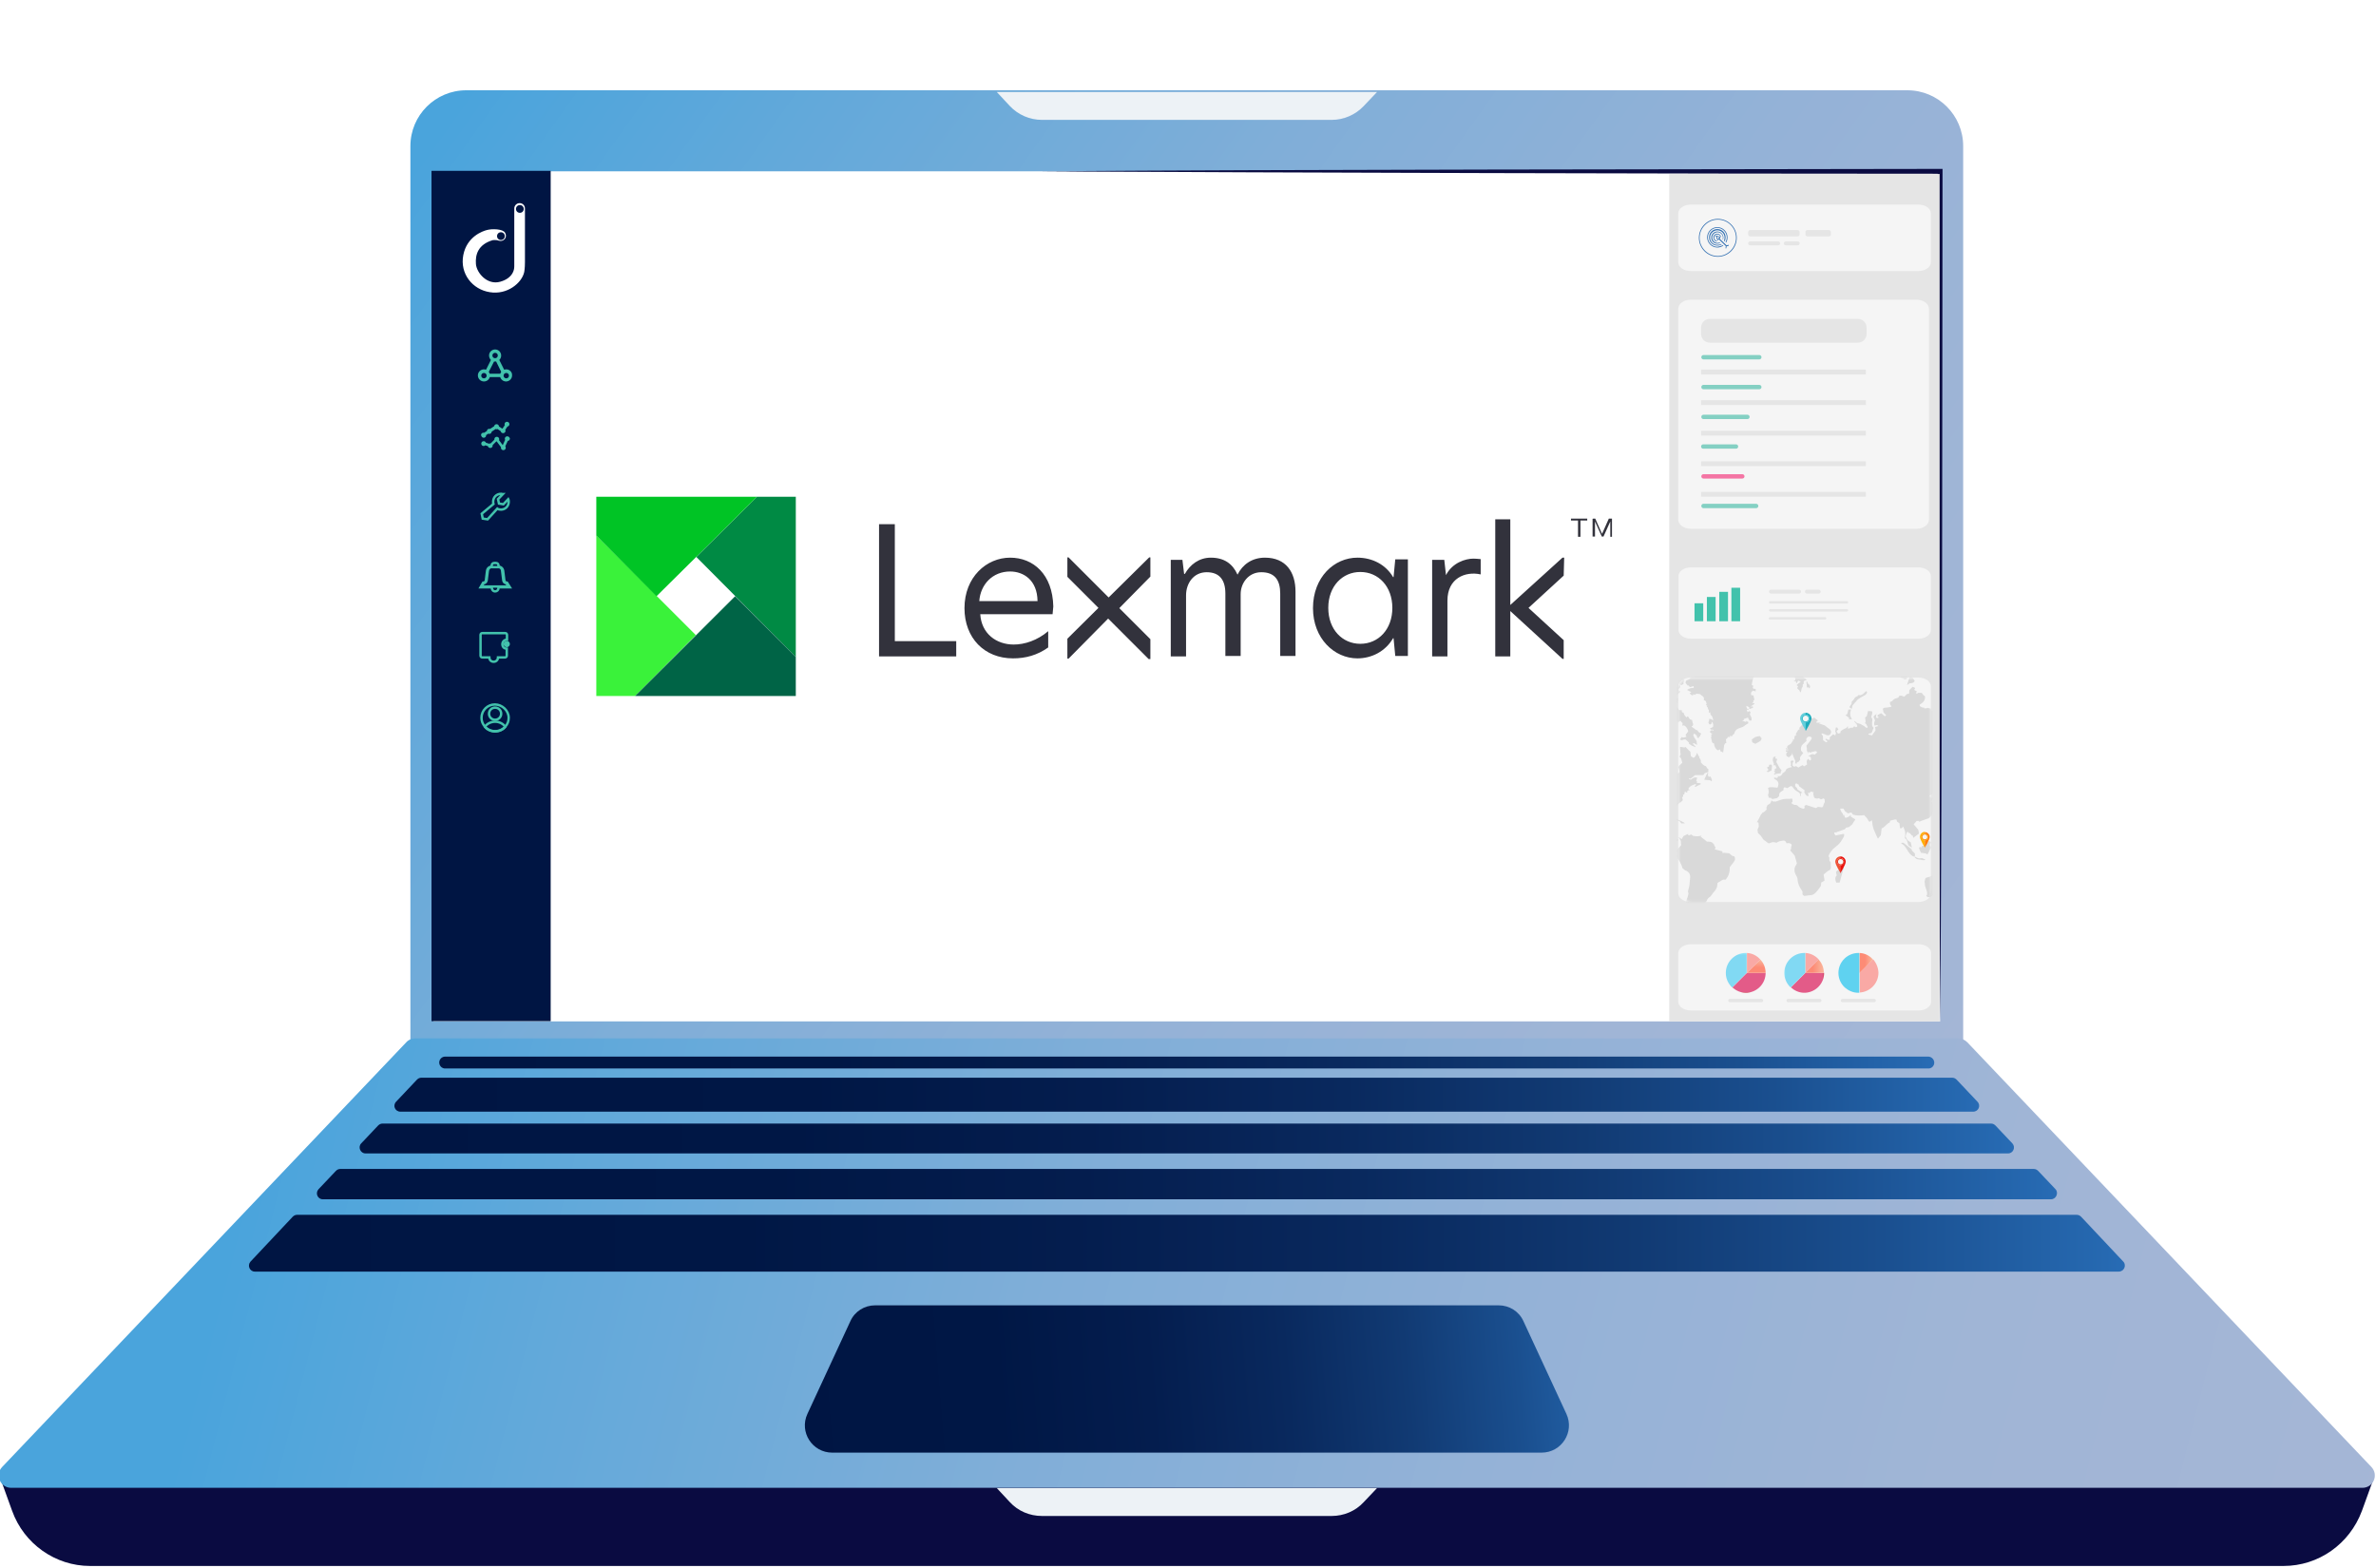 <?xml version="1.0" encoding="utf-8"?>
<!-- Generator: Adobe Illustrator 28.2.0, SVG Export Plug-In . SVG Version: 6.00 Build 0)  -->
<svg version="1.1" id="Layer_1" xmlns="http://www.w3.org/2000/svg" xmlns:xlink="http://www.w3.org/1999/xlink" x="0px" y="0px"
	 viewBox="0 0 979 646" style="enable-background:new 0 0 979 646;" xml:space="preserve">
<style type="text/css">
	.st0{display:none;}
	.st1{display:inline;}
	.st2{fill:#2D4052;}
	.st3{fill:#F95631;}
	.st4{clip-path:url(#SVGID_00000004541361253200938130000013132728406322695321_);}
	.st5{fill:#FFFFFF;}
	.st6{fill:none;}
	.st7{fill:url(#SVGID_00000068678382878886110610000015726622367878427557_);}
	.st8{fill:#0A0B41;}
	.st9{fill:#EDF2F6;}
	.st10{fill:url(#SVGID_00000178895515544526469990000007968153309141074866_);}
	.st11{fill:url(#SVGID_00000017486135406957600720000017844355236918015365_);}
	.st12{fill:url(#SVGID_00000150089179553440031200000017188747703982860712_);}
	.st13{fill:url(#SVGID_00000158710745983211060140000000852305244600095662_);}
	.st14{fill:url(#SVGID_00000120541111284618011910000017811985813546251964_);}
	.st15{fill:url(#SVGID_00000080910917562363143680000008842840562332508595_);}
	.st16{fill:url(#SVGID_00000070823557105128918740000008307502440603256745_);}
	.st17{fill:#001543;}
	.st18{fill:none;stroke:#42C2AC;stroke-miterlimit:10;}
	.st19{fill:#42C2AC;}
	.st20{fill:#E5E5E5;}
	.st21{opacity:0.6;fill:#FFFFFF;enable-background:new    ;}
	.st22{fill:#FFFFFF;filter:url(#Adobe_OpacityMaskFilter);}
	.st23{mask:url(#mask0_37_774_00000048470332553709803380000002445043585467387835_);}
	.st24{fill:#D9D9D9;}
	.st25{fill:#64CEDB;}
	.st26{fill:#1CABBB;}
	.st27{fill:#35BDCB;}
	.st28{fill:#FFB106;}
	.st29{fill:#FF7A04;}
	.st30{fill:#FF9000;}
	.st31{fill:#F05235;}
	.st32{fill:#EA110C;}
	.st33{fill:#E83521;}
	.st34{fill:url(#SVGID_00000058555974847058992600000017945155053722812082_);}
	.st35{fill:url(#SVGID_00000165917041676902671070000001824222074599028391_);}
	.st36{fill:#F9A9A5;}
	.st37{fill:url(#SVGID_00000040552895849315411090000005098993504305096125_);}
	.st38{fill:url(#SVGID_00000033337622672806762390000016835527676352654249_);}
	.st39{fill:url(#SVGID_00000161604891049975490730000000085215585873980293_);}
	.st40{fill:url(#SVGID_00000122686959146516778790000016142462988405285251_);}
	.st41{fill:url(#SVGID_00000004530234922735808790000000216882795683529401_);}
	.st42{fill:url(#SVGID_00000001630424749053249100000001243364968005435315_);}
	.st43{fill:#316FB1;}
	.st44{opacity:0.6;}
	.st45{fill:#FD2A78;}
	.st46{fill:none;stroke:#E5E5E5;stroke-width:2;stroke-miterlimit:10;}
	.st47{fill:#32323C;}
	.st48{fill:#008A44;}
	.st49{fill:#3AF23A;}
	.st50{fill:#006446;}
	.st51{fill:#00C425;}
</style>
<g id="Layer_2_00000133520946640988899430000009475409716489137561_" class="st0">
	<g id="Layer_1-2" class="st1">
		<g id="Snap_One-color">
			<path class="st2" d="M368.2,246.2c-9.3-2.5-10.2-6.9-10.2-11c0-5.9,6.2-10.7,13.3-10.7c6.9,0,13.6,3.1,14,11.3h-8.9
				c-0.2-2.7-2.7-3.7-4.9-3.7c-2.4,0-4.5,0.8-4.5,3.5c0,1.5,1.7,2.5,3.8,3l6,1.5c8.3,2.3,9.4,7.9,9.4,10.8c0,7.4-7.2,11.1-14.7,11.1
				c-7.1,0-14.3-4.4-14.5-12.1h8.8c0.2,2.5,3.2,4.8,6.6,4.5c2.7-0.1,4.7-1.5,4.7-3.6c0.1-1.8-1.2-2.8-3.9-3.4L368.2,246.2z"/>
			<path class="st2" d="M398.8,261.2h-9.4v-36h9.4v5.3c2.1-3.9,6.5-6.1,10.7-6.1c8.4,0,13.4,5.2,13.4,15.5v21.3h-9.4v-19.6
				c0-5.2-2.8-8-6.9-8c-4.3,0-7.9,2.2-7.9,8.4L398.8,261.2z"/>
			<path class="st2" d="M456.3,256.6c-2.2,3.7-7.7,5.3-11.2,5.3c-9.5,0-18.3-7.2-18.3-18.7s8.9-18.7,18.3-18.7
				c3.3,0,8.5,1.3,11.2,5.2v-4.5h9.4v36h-9.4V256.6z M446.4,252.9c5.2,0,9.9-3.5,9.9-9.7s-4.9-9.7-9.9-9.7c-5.2,0-9.9,3.9-9.9,9.7
				S441.2,252.9,446.4,252.9L446.4,252.9z"/>
			<path class="st2" d="M480.4,230c1.9-3.6,6.6-5.6,11.3-5.6c9.4,0,17.6,7.4,17.6,18.7c0,11.5-8.2,18.8-17.6,18.8
				c-4.7,0-9.3-1.9-11.3-5.5v22.3H471v-53.5h9.4V230z M490.1,253c5.2,0,9.5-3.9,9.5-9.7c0-5.9-4.3-9.9-9.5-9.9s-9.6,3.9-9.6,9.9
				C480.5,249.5,485.1,253,490.1,253z"/>
			<path class="st2" d="M525.2,243.1c0-11.4,8.6-18.7,18.8-18.7s18.8,7.2,18.8,18.7c0,11.4-8.6,18.9-18.8,18.9
				S525.2,254.5,525.2,243.1z M559.4,243.1c0-9.3-7-15.2-15.3-15.2s-15.3,5.9-15.3,15.2s7,15.4,15.3,15.4S559.4,252.4,559.4,243.1
				L559.4,243.1z"/>
			<path class="st2" d="M567.7,225.2h3.5v7.1c2.1-5.8,7.8-7.9,12.7-7.9c8.6,0,14.3,6,14.3,15.6v21.1h-3.5V240
				c0-7.6-4.4-12.2-10.9-12.2c-6.3,0-12.5,3.5-12.7,13.1v20.2h-3.5v-35.9L567.7,225.2L567.7,225.2z"/>
			<path class="st2" d="M638.6,244.7h-32.1c0.6,8.4,6.9,13.8,14.6,13.8c5.5,0,10-2.5,12.6-6.9l3.3,1.2c-3.1,5.9-9,9.2-15.9,9.2
				c-10.1,0-18.1-7.5-18.1-18.9s8-18.7,18.1-18.7c10.3,0,17.7,7.2,17.7,18.7C638.7,243.6,638.6,244.1,638.6,244.7z M606.4,241.4
				h28.7c-0.7-8.3-6.3-13.6-14.1-13.6C613.4,227.9,607,233.1,606.4,241.4z"/>
			<path class="st2" d="M340.9,216.3l-17.9-9c-11.3-5.6-24.6-5.6-35.8,0l0,0l53.7,26.9L340.9,216.3L340.9,216.3z"/>
			<polygon class="st3" points="287.1,225.3 298.2,219.7 280.3,210.8 269.2,216.3 269.2,234.3 340.9,270.1 340.9,252.2 			"/>
			<path class="st2" d="M316.2,264.5l-0.8,0.4c-6.5,3.3-14.2,3.3-20.7,0l-25.5-12.8V270l17.9,9c11.3,5.6,24.6,5.6,35.8,0l11.1-5.6
				L316.2,264.5z"/>
			<path class="st2" d="M638.7,225.4v-1h4.4v1h-1.6v4.8h-1.1v-4.8H638.7z M650.6,230.2h-1.2l-0.4-3.7l-1.5,3h-0.9l-1.5-3l-0.4,3.7
				h-1.2l0.7-5.8h1l1.8,3.9l1.8-3.9h1L650.6,230.2z"/>
		</g>
	</g>
</g>
<g>
	<defs>
		<rect id="SVGID_1_" x="-0.5" y="-0.3" width="979" height="645.7"/>
	</defs>
	<clipPath id="SVGID_00000180334961414892560380000016894984316897614464_">
		<use xlink:href="#SVGID_1_"  style="overflow:visible;"/>
	</clipPath>
	<g style="clip-path:url(#SVGID_00000180334961414892560380000016894984316897614464_);">
		<path class="st5" d="M169,462.1c-1.1-124.7-1.4-262.3-1.5-386.5c0.1-3-0.2-8.1,0.3-11.1c1.6-13.6,12.5-25.4,26-28l3.2-0.5
			c2-0.2,7.4-0.2,9.5-0.2c77.2,0,171.6,0.3,249.4,0.7l99.8,0.7L456,38c-78,0.5-172,0.6-249.4,0.7c-2,0-7.3,0-9.2,0.2
			c-13.5,1.2-25,12.6-26.6,26c-0.4,2.7-0.3,7.9-0.3,10.7l0,12.5C170.4,207.7,170.1,342,169,462.1L169,462.1z"/>
		<rect x="131.3" y="-0.3" class="st6" width="460.6" height="498.5"/>
		
			<linearGradient id="SVGID_00000015351518591751386630000015956825355822728851_" gradientUnits="userSpaceOnUse" x1="189.627" y1="604.111" x2="815.827" y2="158" gradientTransform="matrix(1 0 0 -1 0 646)">
			<stop  offset="0" style="stop-color:#4AA4DC"/>
			<stop  offset="0.16" style="stop-color:#63A9DA"/>
			<stop  offset="0.37" style="stop-color:#80AED8"/>
			<stop  offset="0.58" style="stop-color:#94B2D7"/>
			<stop  offset="0.79" style="stop-color:#A0B5D6"/>
			<stop  offset="1" style="stop-color:#A5B6D6"/>
		</linearGradient>
		<path style="fill:url(#SVGID_00000015351518591751386630000015956825355822728851_);" d="M192.1,37.2h593.8c12.7,0,23,10.3,23,23
			V462H169.1V60.2C169.1,47.5,179.4,37.2,192.1,37.2z"/>
		<path class="st5" d="M799.4,70.6H178.6v350.3h620.8V70.6z"/>
		<path class="st8" d="M940.9,645.3H37.1c-14.3,0-27.2-9.1-32.1-22.7l-4.6-12.7h977.4l-4.6,12.7
			C968.1,636.3,955.3,645.3,940.9,645.3z"/>
		<path class="st9" d="M548.7,624.7H429.3c-5,0-9.8-2-13.2-5.7l-5.4-5.8h156.7l-5.5,5.8C558.5,622.7,553.7,624.7,548.7,624.7
			L548.7,624.7z"/>
		
			<linearGradient id="SVGID_00000149339436774823883950000017669790691024127400_" gradientUnits="userSpaceOnUse" x1="111.681" y1="200.71" x2="980.231" y2="-21.37" gradientTransform="matrix(1 0 0 -1 0 646)">
			<stop  offset="0" style="stop-color:#4AA4DC"/>
			<stop  offset="0.16" style="stop-color:#63A9DA"/>
			<stop  offset="0.37" style="stop-color:#80AED8"/>
			<stop  offset="0.58" style="stop-color:#94B2D7"/>
			<stop  offset="0.79" style="stop-color:#A0B5D6"/>
			<stop  offset="1" style="stop-color:#A5B6D6"/>
		</linearGradient>
		<path style="fill:url(#SVGID_00000149339436774823883950000017669790691024127400_);" d="M171.1,427.9h635.8
			c1.4,0,2.7,0.6,3.7,1.6l166.5,175c3.1,3.3,0.8,8.6-3.7,8.6H4.6c-4.5,0-6.8-5.4-3.7-8.6l166.5-175
			C168.4,428.4,169.7,427.9,171.1,427.9z"/>
		
			<linearGradient id="SVGID_00000048470326146886012630000017006324921789077157_" gradientUnits="userSpaceOnUse" x1="670.26" y1="91.895" x2="319.11" y2="63.145" gradientTransform="matrix(1 0 0 -1 0 646)">
			<stop  offset="0" style="stop-color:#286CB5"/>
			<stop  offset="1.000000e-02" style="stop-color:#2669B1"/>
			<stop  offset="0.13" style="stop-color:#1A4F8F"/>
			<stop  offset="0.26" style="stop-color:#113A73"/>
			<stop  offset="0.4" style="stop-color:#09295E"/>
			<stop  offset="0.56" style="stop-color:#041D4E"/>
			<stop  offset="0.74" style="stop-color:#001745"/>
			<stop  offset="1" style="stop-color:#001543"/>
		</linearGradient>
		<path style="fill:url(#SVGID_00000048470326146886012630000017006324921789077157_);" d="M360.6,537.9h256.9
			c4.4,0,8.4,2.5,10.2,6.5l17.7,38.2c3.5,7.5-2,16-10.2,16H342.9c-8.2,0-13.7-8.5-10.2-16l17.7-38.2
			C352.2,540.4,356.2,537.9,360.6,537.9L360.6,537.9z"/>
		
			<linearGradient id="SVGID_00000120527640884915272290000015858644022581472649_" gradientUnits="userSpaceOnUse" x1="180.995" y1="208.105" x2="797.015" y2="208.105" gradientTransform="matrix(1 0 0 -1 0 646)">
			<stop  offset="0" style="stop-color:#001543"/>
			<stop  offset="0.26" style="stop-color:#001745"/>
			<stop  offset="0.44" style="stop-color:#041D4E"/>
			<stop  offset="0.6" style="stop-color:#09295E"/>
			<stop  offset="0.74" style="stop-color:#113A73"/>
			<stop  offset="0.87" style="stop-color:#1A4F8F"/>
			<stop  offset="0.99" style="stop-color:#2669B1"/>
			<stop  offset="1" style="stop-color:#286CB5"/>
		</linearGradient>
		<path style="fill:url(#SVGID_00000120527640884915272290000015858644022581472649_);" d="M794.6,440.3H183.4
			c-2.1,0-3.2-2.5-1.8-4.1c0.5-0.5,1.1-0.8,1.8-0.8h611.1c0.7,0,1.3,0.3,1.8,0.8C797.8,437.8,796.7,440.3,794.6,440.3z"/>
		
			<linearGradient id="SVGID_00000058548030585297401780000017410659084500072082_" gradientUnits="userSpaceOnUse" x1="162.551" y1="194.86" x2="815.463" y2="194.86" gradientTransform="matrix(1 0 0 -1 0 646)">
			<stop  offset="0" style="stop-color:#001543"/>
			<stop  offset="0.26" style="stop-color:#001745"/>
			<stop  offset="0.44" style="stop-color:#041D4E"/>
			<stop  offset="0.6" style="stop-color:#09295E"/>
			<stop  offset="0.74" style="stop-color:#113A73"/>
			<stop  offset="0.87" style="stop-color:#1A4F8F"/>
			<stop  offset="0.99" style="stop-color:#2669B1"/>
			<stop  offset="1" style="stop-color:#286CB5"/>
		</linearGradient>
		<path style="fill:url(#SVGID_00000058548030585297401780000017410659084500072082_);" d="M813,458.1H165c-2.2,0-3.3-2.5-1.8-4.1
			l8.6-9.1c0.5-0.5,1.1-0.8,1.8-0.8h630.8c0.7,0,1.3,0.3,1.8,0.8l8.6,9.1C816.3,455.6,815.2,458.1,813,458.1L813,458.1z"/>
		
			<linearGradient id="SVGID_00000078753711847114662700000000306777990656994473_" gradientUnits="userSpaceOnUse" x1="148.185" y1="176.85" x2="829.815" y2="176.85" gradientTransform="matrix(1 0 0 -1 0 646)">
			<stop  offset="0" style="stop-color:#001543"/>
			<stop  offset="0.26" style="stop-color:#001745"/>
			<stop  offset="0.44" style="stop-color:#041D4E"/>
			<stop  offset="0.6" style="stop-color:#09295E"/>
			<stop  offset="0.74" style="stop-color:#113A73"/>
			<stop  offset="0.87" style="stop-color:#1A4F8F"/>
			<stop  offset="0.99" style="stop-color:#2669B1"/>
			<stop  offset="1" style="stop-color:#286CB5"/>
		</linearGradient>
		<path style="fill:url(#SVGID_00000078753711847114662700000000306777990656994473_);" d="M827.4,475.3H150.6
			c-2.1,0-3.2-2.6-1.8-4.1l7-7.4c0.5-0.5,1.1-0.8,1.8-0.8h662.8c0.7,0,1.3,0.3,1.8,0.8l7,7.4C830.6,472.8,829.5,475.3,827.4,475.3z"
			/>
		
			<linearGradient id="SVGID_00000138534454006004586480000007426857121191068544_" gradientUnits="userSpaceOnUse" x1="130.515" y1="158.105" x2="847.505" y2="158.105" gradientTransform="matrix(1 0 0 -1 0 646)">
			<stop  offset="0" style="stop-color:#001543"/>
			<stop  offset="0.26" style="stop-color:#001745"/>
			<stop  offset="0.44" style="stop-color:#041D4E"/>
			<stop  offset="0.6" style="stop-color:#09295E"/>
			<stop  offset="0.74" style="stop-color:#113A73"/>
			<stop  offset="0.87" style="stop-color:#1A4F8F"/>
			<stop  offset="0.99" style="stop-color:#2669B1"/>
			<stop  offset="1" style="stop-color:#286CB5"/>
		</linearGradient>
		<path style="fill:url(#SVGID_00000138534454006004586480000007426857121191068544_);" d="M845.1,494.2H133c-2.1,0-3.2-2.5-1.8-4.1
			l7.2-7.6c0.5-0.5,1.1-0.8,1.8-0.8h697.8c0.7,0,1.3,0.3,1.8,0.8l7.2,7.6C848.3,491.6,847.2,494.2,845.1,494.2L845.1,494.2z"/>
		
			<linearGradient id="SVGID_00000145017167053148468970000010424135327923981956_" gradientUnits="userSpaceOnUse" x1="102.555" y1="133.73" x2="875.465" y2="133.73" gradientTransform="matrix(1 0 0 -1 0 646)">
			<stop  offset="0" style="stop-color:#001543"/>
			<stop  offset="0.26" style="stop-color:#001745"/>
			<stop  offset="0.44" style="stop-color:#041D4E"/>
			<stop  offset="0.6" style="stop-color:#09295E"/>
			<stop  offset="0.74" style="stop-color:#113A73"/>
			<stop  offset="0.87" style="stop-color:#1A4F8F"/>
			<stop  offset="0.99" style="stop-color:#2669B1"/>
			<stop  offset="1" style="stop-color:#286CB5"/>
		</linearGradient>
		<path style="fill:url(#SVGID_00000145017167053148468970000010424135327923981956_);" d="M873,524H105c-2.1,0-3.2-2.5-1.8-4.1
			l17.4-18.5c0.5-0.5,1.1-0.8,1.8-0.8h733.3c0.7,0,1.3,0.3,1.8,0.8l17.4,18.5C876.3,521.4,875.2,524,873,524L873,524z"/>
		<path class="st9" d="M548.7,49.4H429.3c-5,0-9.8-2.1-13.2-5.7l-5.4-5.8h156.7l-5.5,5.8C558.5,47.3,553.7,49.4,548.7,49.4
			L548.7,49.4z"/>
		<path class="st8" d="M428.3,70.6c103.5-0.8,266.4-0.8,371.1-1h1v1l-0.2,175.1c-0.1,43.6-0.4,131.6-0.8,175.1
			c-0.3-43.7-0.6-131.4-0.8-175.1l-0.2-175.1l1,1C694.4,71.6,532.2,71.2,428.3,70.6z"/>
		<path class="st17" d="M226.9,70.4h-49.1v350.4h49.1V70.4z"/>
		<path class="st18" d="M208.6,152.7c-0.4,0-0.8,0.1-1.1,0.3l-2.4-4.8c0.6-0.4,0.9-1,0.9-1.7c0-1.1-0.9-2-2-2s-2,0.9-2,2
			c0,0.7,0.4,1.4,0.9,1.7l-2.4,4.8c-0.3-0.2-0.7-0.3-1.1-0.3c-1.1,0-2,0.9-2,2c0,1.1,0.9,2,2,2c1.1,0,1.9-0.8,2-1.8h5.1
			c0.1,1,1,1.8,2,1.8c1.1,0,2-0.9,2-2C210.6,153.6,209.7,152.7,208.6,152.7z M202.4,146.5c0-0.9,0.7-1.6,1.6-1.6s1.6,0.7,1.6,1.6
			s-0.7,1.6-1.6,1.6S202.4,147.4,202.4,146.5z M203.3,148.4c0.2,0.1,0.5,0.1,0.7,0.1s0.5-0.1,0.7-0.1l2.4,4.9
			c-0.3,0.3-0.5,0.8-0.6,1.2h-5.1c-0.1-0.5-0.3-0.9-0.6-1.2L203.3,148.4z M199.4,156.4c-0.9,0-1.6-0.7-1.6-1.6s0.7-1.6,1.6-1.6
			c0.9,0,1.6,0.7,1.6,1.6S200.3,156.4,199.4,156.4z M208.6,156.4c-0.9,0-1.6-0.7-1.6-1.6s0.7-1.6,1.6-1.6c0.9,0,1.6,0.7,1.6,1.6
			S209.5,156.4,208.6,156.4z"/>
		<path class="st18" d="M209.6,295.8c0,1.4-0.5,2.7-1.4,3.6c-1,1.2-2.5,1.9-4.2,1.9s-3.2-0.7-4.2-1.9c-0.9-1-1.4-2.2-1.4-3.6
			c0-3.1,2.5-5.5,5.5-5.5S209.6,292.8,209.6,295.8z"/>
		<path class="st18" d="M208.2,299.5c-1,1.2-2.5,1.9-4.2,1.9s-3.2-0.7-4.2-1.9c0.8-1.2,2.4-2.1,4.2-2.1S207.4,298.3,208.2,299.5z"/>
		<path class="st18" d="M204,296.6c1.4,0,2.5-1.1,2.5-2.5s-1.1-2.5-2.5-2.5s-2.5,1.1-2.5,2.5S202.6,296.6,204,296.6z"/>
		<path class="st18" d="M199.3,179.9c0.3,0,0.5-0.2,0.5-0.5c0-0.1,0-0.2-0.1-0.3l1.5-1c0.1,0.1,0.2,0.2,0.4,0.2
			c0.3,0,0.5-0.2,0.5-0.5c0-0.1,0-0.1,0-0.2l2.1-1.4c0.1,0.1,0.2,0.2,0.4,0.2c0.2,0,0.3-0.1,0.4-0.2l1.8,1.2c0,0,0,0.1,0,0.1
			c0,0.3,0.2,0.5,0.5,0.5c0.3,0,0.5-0.2,0.5-0.5c0-0.2-0.1-0.3-0.2-0.4l1.2-1.8c0,0,0.1,0,0.1,0c0.3,0,0.5-0.2,0.5-0.5
			c0-0.3-0.2-0.5-0.5-0.5c-0.3,0-0.5,0.2-0.5,0.5c0,0.2,0.1,0.3,0.2,0.4l-1.2,1.8c0,0-0.1,0-0.1,0c-0.2,0-0.3,0.1-0.4,0.2l-1.8-1.2
			c0-0.1,0-0.1,0-0.2c0-0.3-0.2-0.5-0.5-0.5c-0.3,0-0.5,0.2-0.5,0.5c0,0.1,0,0.1,0,0.1l-2.1,1.4c-0.1-0.1-0.2-0.1-0.4-0.1
			c-0.3,0-0.5,0.2-0.5,0.5c0,0.1,0,0.1,0,0.2l-1.6,1c-0.1-0.1-0.2-0.1-0.3-0.1c-0.3,0-0.5,0.2-0.5,0.5
			C198.8,179.6,199,179.9,199.3,179.9L199.3,179.9z"/>
		<path class="st18" d="M209,180.3c-0.3,0-0.5,0.2-0.5,0.5c0,0.1,0.1,0.3,0.2,0.4l-1.3,2.9c0,0,0,0,0,0c-0.1,0-0.2,0-0.3,0.1
			l-2.1-2.8c0.1-0.1,0.2-0.2,0.2-0.4c0-0.3-0.2-0.5-0.5-0.5c-0.3,0-0.5,0.2-0.5,0.5c0,0.1,0,0.2,0.1,0.3l-2,2
			c-0.1-0.1-0.2-0.1-0.3-0.1c-0.2,0-0.3,0.1-0.4,0.2l-1.8-0.6c0-0.3-0.2-0.5-0.5-0.5c-0.3,0-0.5,0.2-0.5,0.5c0,0.3,0.2,0.5,0.5,0.5
			c0.2,0,0.4-0.2,0.5-0.4l1.7,0.6c0,0,0,0.1,0,0.1c0,0.3,0.2,0.5,0.5,0.5c0.3,0,0.5-0.2,0.5-0.5c0-0.1,0-0.2-0.1-0.3l2-2
			c0.1,0.1,0.2,0.1,0.3,0.1c0.1,0,0.1,0,0.2,0l2.1,2.8c-0.1,0.1-0.1,0.2-0.1,0.3c0,0.3,0.2,0.5,0.5,0.5c0.3,0,0.5-0.2,0.5-0.5
			c0-0.2-0.1-0.4-0.3-0.5l1.3-2.8c0.1,0,0.1,0,0.2,0c0.3,0,0.5-0.2,0.5-0.5C209.5,180.5,209.3,180.3,209,180.3L209,180.3z"/>
		<path class="st18" d="M200.9,214l-2-0.3l-0.4-2l4.8-4c-0.1-0.3-0.1-0.6-0.1-1c0-1.8,1.4-3.2,3.2-3.2c0.2,0,0.4,0,0.6,0.1l0.2,0
			l-2,2.1l0.4,1.8l1.8,0.3l2-2.1l0.1,0.2c0.1,0.3,0.1,0.6,0.1,0.9c0,1.8-1.4,3.2-3.2,3.2c-0.5,0-1.1-0.1-1.5-0.4L200.9,214
			L200.9,214z"/>
		<path class="st18" d="M208.9,263.6v-2c0-0.4-0.3-0.7-0.7-0.7h-9.5c-0.4,0-0.7,0.3-0.7,0.7v8.6c0,0.4,0.3,0.7,0.7,0.7h2.9
			c0,0.8,0.5,1.5,1.2,1.7c1.3,0.4,2.4-0.5,2.4-1.7h2.9c0.4,0,0.7-0.3,0.7-0.7v-2.9c-0.5,0-1-0.2-1.3-0.5c-0.3-0.3-0.5-0.8-0.5-1.3
			c0-0.5,0.2-1,0.5-1.3C207.9,263.8,208.3,263.6,208.9,263.6L208.9,263.6z"/>
		<path class="st19" d="M208.8,266.7c-0.7,0-1.3-0.6-1.3-1.3c0-0.7,0.6-1.3,1.3-1.3c0.7,0,1.3,0.6,1.3,1.3
			C210.1,266.1,209.5,266.7,208.8,266.7z"/>
		<path class="st18" d="M210.1,242l-1.2-1.9h-0.1c-0.5,0-0.9-0.4-1-0.9l-0.5-4c-0.1-0.6-0.4-1.1-0.9-1.4c-0.3-0.2-0.6-0.3-1-0.3
			v-0.5c0-0.5-0.4-1-1-1h-0.8c-0.5,0-1,0.4-1,1v0.5c-0.4,0-0.7,0.1-1,0.3c-0.5,0.3-0.8,0.8-0.9,1.4l-0.5,4c-0.1,0.5-0.5,0.9-1,0.9
			h-0.1L198,242h4.7c-0.1,0.3,0,0.6,0.1,0.9c0.2,0.5,0.7,0.8,1.2,0.8c0.8,0,1.4-0.6,1.4-1.4c0-0.1,0-0.2,0-0.3L210.1,242L210.1,242z
			 M202.4,241.7h-4l0.9-1.4c0.6,0,1.1-0.5,1.2-1.1l0.5-4c0.1-0.7,0.6-1.3,1.2-1.5h3.5c0.7,0.2,1.2,0.8,1.2,1.5l0.5,4
			c0.1,0.6,0.6,1.1,1.2,1.1l0.9,1.4h-4.1H202.4L202.4,241.7z"/>
		<path class="st5" d="M214.1,83.7c-1.2,0-2.2,1-2.2,2.2v23.8c0,1-0.2,1.9-0.7,2.8c-0.7,1.3-2.2,2.8-5.1,3.6
			c-5.3,1.5-9.7-3.6-10-7.3c-0.3-3.9,0.9-8,6.8-9.8c0,0,1.3-0.3,2.8,0.2c1.5,0.5,3.6-1.1,2.4-3.3c-0.9-1.6-5.4-1.7-7.5-1.1
			c-1.6,0.4-8.2,2.6-9.7,10.3s3.8,14.2,10.9,15.3c7.1,1.2,13.2-3.7,14.2-8.3c0,0,0.3-1.5,0.3-4.1c0-0.1,0-22.1,0-22.1
			C216.3,84.6,215.3,83.7,214.1,83.7L214.1,83.7z"/>
		<path class="st17" d="M214.2,87.7c0.9,0,1.6-0.7,1.6-1.6c0-0.9-0.7-1.6-1.6-1.6s-1.6,0.7-1.6,1.6C212.6,87,213.3,87.7,214.2,87.7z
			"/>
		<path class="st17" d="M206.4,98.9c0.9,0,1.6-0.7,1.6-1.6c0-0.9-0.7-1.6-1.6-1.6c-0.9,0-1.6,0.7-1.6,1.6
			C204.8,98.2,205.5,98.9,206.4,98.9z"/>
		<path class="st20" d="M799.2,71.7H687.8v349.2h111.4V71.7z"/>
		<path class="st21" d="M696.7,279.2h93.7c2.9,0,5.2,1.6,5.2,3.6v85.3c0,2-2.3,3.6-5.2,3.6h-93.7c-2.9,0-5.2-1.6-5.2-3.6v-85.3
			C691.5,280.9,693.9,279.2,696.7,279.2z"/>
		<defs>
			<filter id="Adobe_OpacityMaskFilter" filterUnits="userSpaceOnUse" x="645.1" y="262.9" width="188.1" height="122.2">
				<feColorMatrix  type="matrix" values="1 0 0 0 0  0 1 0 0 0  0 0 1 0 0  0 0 0 1 0"/>
			</filter>
		</defs>
		
			<mask maskUnits="userSpaceOnUse" x="645.1" y="262.9" width="188.1" height="122.2" id="mask0_37_774_00000048470332553709803380000002445043585467387835_">
			<path class="st22" d="M696.2,279.4h99.4v88c0.8,2.4-1.2,4.4-3.6,4.4h-95c-2.6,0-4.7-2.1-5.5-4.7v-83.8
				C692.3,281.1,694,279.4,696.2,279.4L696.2,279.4z"/>
		</mask>
		<g class="st23">
			<path class="st24" d="M833.2,303.2c-0.3-0.4-0.6-0.7-0.9-1.1c-0.3-0.1-0.6-0.1-1.1-0.3v0.9c-0.5-0.1-0.5-0.5-0.6-0.8
				c0-0.6-0.3-1.1-0.9-1.4c-0.4-0.2-0.7-0.5-1-0.8c-0.5-0.4-1-0.8-1.5-1.2c-0.5-0.3-1-0.5-1.5-0.7c-0.9,0.4-1.7-0.2-2.8-0.2
				c0.1,0.5,0.2,1,0.4,1.5c-0.2,0.1-0.5,0.3-0.6,0.4c-0.4-0.4-0.7-0.6-1.1-1c0.2-0.1,0.3-0.2,0.4-0.3c0.1-0.1,0.2-0.2,0.4-0.3
				c-0.2-0.1-0.4-0.2-0.5-0.2c-0.3,0.3-0.6,0.6-0.9,0.9c-0.9-0.2-1.8-0.3-2.7-0.3c-0.5,0-0.8,0-0.9-0.4c-0.1-0.5-0.1-1-0.2-1.3
				c-1.3-0.7-1.5-0.7-2.7-0.3c-0.4,0.1-0.8,0.1-1,0.2c-0.6-0.6-1.1-1.1-1.7-1.6c0.2,0,0.3-0.1,0.4-0.1c-0.4-0.5-0.9-0.8-1.5-0.6
				c-0.1,0.2-0.1,0.3-0.2,0.5c-0.2,0-0.4-0.1-0.7-0.1c0.1-0.3,0.1-0.5,0.2-0.7c-1.1-0.5-2.2-0.7-3.2,0.1c0,0.5,0.1,1.1,0.1,1.7
				c-0.3-0.1-0.5-0.1-0.6-0.2c-0.2,0.2-0.3,0.4-0.5,0.6c0-0.2-0.1-0.4-0.1-0.5c-0.3-0.1-0.6-0.2-0.8-0.3c-0.3,0.2-0.6,0.4-1,0.6
				c-0.3-0.3-0.5-0.6-0.8-0.8c-0.4,0.5-0.2,1.3-0.8,1.8c-0.3-0.4-0.8-0.7-1-1.3c-0.3-0.6-0.5-1.4-1.3-1.7c0.4-0.4,0.7-0.8,1.1-1.2
				c-0.2-0.3-0.4-0.4-0.5-0.6c-0.3,0.1-0.6,0.2-0.7,0.2c-0.4-0.2-0.7-0.5-1.1-0.7c-0.1,0.1-0.3,0.2-0.6,0.3c0.1,0.3,0.1,0.6,0.2,0.9
				c-0.2,0.1-0.5,0.3-0.7,0.4c-0.7-0.2-1.4-0.4-2-0.5c-0.1-0.3-0.1-0.5-0.1-0.7c-0.5-0.1-1-0.2-1.5-0.3c0,0,0,0.1,0,0.1
				c-0.4,0.1-0.8,0.1-1.2,0.1c-0.1-0.2-0.1-0.3-0.1-0.4c-0.8,0.4-1.2-0.4-1.8-0.5v-0.6c0.4-0.3,0.8-0.6,1.2-0.9c0.6-0.5,0.9-1.2,1-2
				c0-0.3-0.1-0.8-0.2-0.8c-0.7-0.1-0.7-0.9-1.2-1.2h-1.5c-0.1,0.1-0.2,0.2-0.3,0.3c-0.2,0-0.4-0.1-0.6-0.1c0.2-0.3,0.3-0.6,0.4-0.8
				c-0.4-0.2-0.8-0.4-1.1-0.6c0.2-0.3,0.3-0.5,0.4-0.8c-0.3-0.2-0.6-0.3-1-0.5c-0.4,0.4-0.8,0.8-1.2,1.2c-0.5,0.5,0,1.2-0.4,1.7
				c-0.3,0-0.6,0.1-0.9,0.1c0,0,0.1,0.1,0.1,0.1c-0.3,0.3-0.7,0.6-1.1,1c-0.8-0.3-1.5-0.8-2.3-0.1c0,0.1,0,0.2,0.1,0.3
				c-0.9,0.6-2.2,0.5-2.7,1.6c-0.4,0.2-0.7,0.3-1,0.4c0,0.4,0.1,0.6,0.1,0.9c0.2,0.3,0.4,0.6,0.6,1c-0.9,0.2-1.6,0.4-2.4,0.4
				c-0.6,0-1,0.2-1.2,0.5c0.1,0.6,0.2,1.1,0.3,1.5c0.4,0.4,0.7,0.7,1.1,1.1c-0.3,0.2-0.4,0.4-0.6,0.5c-0.5-0.5-1-0.9-1.5-1.3
				c-0.5,0.3-0.9,0.5-1.4,0.7c0,0.2,0,0.4-0.1,0.6c0.2,0.2,0.4,0.3,0.5,0.4c-0.3,0.4-0.7,0.4-1.1,0c0-0.5,0.1-1.1,0.2-1.7
				c-0.1,0.5-0.6,0.8-1,1c-0.1,0.2-0.1,0.4-0.2,0.6c0.2,0.5,0.4,1,0.6,1.4c-0.4,0.7-0.5,1.4-0.2,2.1c0.4-0.1,0.7-0.1,1-0.2
				c0.2,0.1,0.4,0.2,0.6,0.4c-0.5,0.1-1,0.3-1.4,0.4c0.1,0.5,0.2,1,0.2,1.4c-0.5,0.7-1,1.4-1.5,2.1c-0.5-0.4-1.2,0-1.5-0.7
				c0.5-0.1,1-0.3,1.4-0.4c0.3-0.8,0.6-1.5,0.8-2.1c-0.2-0.3-0.4-0.5-0.6-0.7c0-0.6-0.1-1.3,0-1.8c0.2-0.8,0.1-1.4-0.4-1.8
				c0.1-0.9,0.8-1.6,0.3-2.5c-0.6,0-1.1-0.1-1.6-0.1c-0.2,0.7-0.3,1.4-0.5,2.1c-0.2,0.2-0.5,0.4-0.7,0.6c0.1,0.7,0.2,1.4,0.2,2
				c-0.2,0.1-0.3,0.2-0.4,0.3c0.3,0.1,0.5,0.2,0.6,0.3c0.2,0.5,0.4,0.8,0.7,1.3c0,0-0.1,0.2-0.2,0.3h-0.4c-0.6-0.5-1.2-0.9-1.8-1.2
				c-0.3-0.2-0.7-0.4-1.1-0.5c-0.7-0.2-1.4-0.3-1.8-1.1c-0.1,0.1-0.2,0.2-0.2,0.3c0.2,0.3,0.5,0.5,0.7,0.8c0,0,0.1-0.1,0.1-0.1
				c0.1,0.4,0.3,0.8,0.4,1.2c-0.1,0.1-0.3,0.3-0.5,0.4c-0.3-0.1-0.6-0.3-0.8-0.4c-0.2,0.2-0.4,0.4-0.6,0.6h-1c0,0,0,0.1,0,0.1
				c-0.3,0.1-0.6,0.2-0.9,0.3c-0.1-0.4-0.1-0.6-0.1-1.1c-0.3,0.4-0.5,0.6-0.6,0.8c-0.9,0.2-1.6,0.8-2.4,1.3c0,0.2-0.1,0.5-0.1,0.8
				c-0.3,0.1-0.6,0.1-1,0.2c-0.2-0.4-0.4-0.7-0.6-1c0.3-0.3,0.6-0.5,0.8-0.7c-0.2-0.3-0.3-0.5-0.5-0.8c-0.3,0-0.5,0-0.6,0
				c-0.1,0.6-0.1,1.1-0.2,1.7c0.1,0.1,0.2,0.4,0.3,0.6c-0.1,0.3-0.2,0.6-0.3,1c-0.3-0.2-0.6-0.4-0.9-0.5c-0.5,0.5-1,0.9-1.4,1.3
				c0.1,0.4,0.1,0.7-0.1,1c-0.2,0-0.5-0.1-0.8-0.1c-0.1-0.1-0.3-0.3-0.5-0.4c-0.1,0.1-0.2,0.2-0.4,0.3c0.2,0.2,0.5,0.5,0.8,0.7
				c0,0.1,0,0.3-0.1,0.4c-0.8,0.2-1-0.6-1.6-0.7c0-0.6-0.1-1.1-0.1-1.9c-0.1-0.1-0.3-0.3-0.6-0.6c0.1-0.1,0.2-0.3,0.2-0.4
				c0.7,0.2,1.3,0.4,1.9,0.7c0.7,0.3,1.4,0.1,1.7-0.6c0.4-0.6,0.2-1.3-0.4-1.8c-0.7-0.5-1.4-1.1-2.1-1.6c-0.8-0.2-1.4-0.5-2.3-0.8
				c0.3-0.1,0.4-0.2,0.6-0.2c0,0,0-0.1,0-0.1h-1.8c0.2-0.2,0.3-0.2,0.4-0.3c-0.1,0-0.2-0.1-0.4-0.1c0.3-0.2,0.5-0.3,0.8-0.5
				c-0.6-0.4-1.1-0.8-1.7-1.3c-0.1,0.2-0.2,0.4-0.2,0.6c-0.2-0.1-0.4-0.3-0.5-0.3c-0.4,0.1-0.7,0.2-0.8,0.2
				c-0.2,0.4-0.4,0.8-0.6,1.1c-0.3,0-0.7-0.1-1-0.1c0.1,0.2,0.2,0.4,0.3,0.5c0,0,0,0.1-0.1,0.1c-0.3-0.1-0.6-0.2-0.9-0.3
				c0.1,0.2,0.1,0.5,0.2,0.7c-0.3,0.6-0.9,0.2-1.2,0.5c-0.4,0.4-0.7,0.8-1.2,1.3c0,0.2,0,0.4,0.1,0.7c-0.2,0-0.4,0.1-0.5,0.1
				c-0.4,0.6-0.7,1.2-1.1,1.8c0.1,0.1,0.2,0.2,0.4,0.4c-1.2,0.1-0.8,1.2-1.1,2c-0.2-0.2-0.2-0.3-0.3-0.4c-0.1,0.1-0.1,0.2-0.2,0.4
				c0.1,0.1,0.2,0.1,0.2,0.1c-0.3,0.5-0.6,0.9-1,1.5c-0.3,0.2-0.8,0.5-1.3,0.8c-0.1,0.1-0.2,0.4-0.3,0.6c0.1,0.1,0.2,0.3,0.3,0.6
				c-0.3-0.1-0.5-0.1-0.8-0.2c0,0.2,0,0.3,0,0.4c0.4,0.1,0.7,0.2,1.1,0.2c0,0.1,0,0.1,0,0.2c-0.3,0-0.7,0.1-1.1,0.1
				c0,0.2,0.1,0.4,0.1,0.6c0.2,0,0.4,0,0.7-0.1c-0.3,0.4-0.5,0.6-0.6,0.8c0,0.4,0,0.7,0.1,1c0.3,0.3,0.7,0.5,1.1,0.5
				c0.4-0.3,0.7-0.7,1.1-1c0-0.2,0.1-0.5,0.1-0.8c0.3,1.2,0.9,2.2,1.3,3.3v1.1c0.2,0,0.3,0,0.6,0.1c-0.1-0.7,0.5-0.6,0.8-0.8
				c0.3-0.4,0.5-0.7,0.7-0.9c-0.2-0.5-0.2-1,0.2-1.4c0.3-0.4,0.6-0.9,1-1.3c-0.3-0.3-0.6-0.6-0.9-1c-0.2-1.2,0.1-2.2,1.2-3
				c0.4-0.3,0.7-0.7,1.1-1c-0.4-0.8,0.1-1.2,0.4-1.6c0.6-0.2,1.2-0.3,1.7,0.2c0,0.2-0.1,0.4-0.1,0.7c-0.7,0.9-1.4,1.9-2.1,2.7
				c0.1,0.7,0.3,1.1,0.2,1.6c-0.1,0.4,0.3,0.9,0.4,1.4c0,0,0.1,0,0.2,0c0-0.2,0-0.4,0.1-0.6c0.3,0.4,0.6,0.5,1.1,0.3
				c0.6-0.3,1.3-0.3,1.8-0.5c0.3,0.3,0.6,0.4,0.7,0.6c-0.3,0.3-0.7,0.5-1.1,0.9c-0.8-0.4-1.6-0.3-2.2,0.5c-0.1-0.1-0.1-0.2-0.2-0.3
				c-0.1,0.2-0.1,0.3-0.2,0.4c0.3,0,0.5,0.1,0.6,0.1c0.2,0.2,0.3,0.4,0.5,0.6c-0.1,0.3,0.3,1-0.5,1.1c-0.2-0.2-0.4-0.5-0.6-0.7
				c-1,0.7-0.6,1.6-0.5,2.3c-0.5,0.3-0.8,0.6-1.2,0.8c-0.2-0.1-0.4-0.3-0.7-0.5c-0.6,0.3-1.2,0.7-1.7,1c-0.3-0.2-0.6-0.4-1-0.6
				c-0.3,0.1-0.5,0.2-0.7,0.3c-0.3-0.2-0.5-0.4-0.7-0.5c0-1.2,0-1.2,0.5-1.8c-0.4-0.4-0.9-0.4-1.3,0c0.1,0.4,0.1,0.8,0.2,1.3
				c0,0.1-0.1,0.2-0.2,0.3c0.2,0.3,0.3,0.5,0.5,0.8c-0.6,0.2-1.2,0.3-1.7,0.5c-0.3,0.1-0.6,0.4-0.7,0.6c-0.2,0.8-0.8,1.1-1.5,1.5
				c0,0.7-0.6,0.8-1,1.2c-0.3,0-0.6,0-0.9-0.1c0,0.2,0.1,0.3,0.1,0.5c-0.1,0.1-0.3,0.2-0.4,0.3c-0.4-0.1-0.8-0.1-1.2-0.2
				c0,0.2,0,0.3,0,0.5c2,1,2.1,2,1.4,3.7c-0.6-0.1-1.3-0.1-2-0.2c-0.6,0-1.3-0.2-1.9,0.4c0.1,0.4,0.3,0.9,0.3,1.4
				c0,0.5-0.2,1-0.3,1.4c0.1,0.5,0.2,0.8,0.4,1.2h0.8c0.2,0.2,0.4,0.4,0.5,0.5c0.7-0.1,1.2-0.3,2-0.4c0.3-0.3,0.7-0.6,0.9-0.9
				c-0.2-1.6,1-1.8,1.8-2.4c-0.1-0.5-0.1-0.9,0.4-1.2c0.4,0.1,0.7,0.2,1.1,0.4c0.5-0.3,1-0.6,1.5-0.9c0.2,0.1,0.4,0.2,0.6,0.2
				c0.6,0.9,1.1,1.6,2.1,2.1c1.1,0.5,1.3,1.1,1.1,2.1c0.2-0.2,0.3-0.5,0.4-0.7c-0.1-0.3-0.1-0.5-0.2-0.6c0.2-0.1,0.4-0.3,0.7-0.4
				c-0.6-0.4-1.2-0.8-1.9-1.2c-0.1-0.2-0.2-0.5-0.3-0.7c-0.3-0.3-0.5-0.5-0.7-0.7c0-0.4,0-0.7,0-1c0.2-0.1,0.5-0.1,0.7-0.2
				c0,0.2,0.1,0.4,0.1,0.5c0.2-0.1,0.3-0.2,0.4-0.3c0.2,0.5,0.4,0.9,0.6,1.3c0,0,0.1-0.1,0.1-0.1c0.7,0.5,1.3,1,2,1.5
				c-0.1,0.3-0.1,0.6-0.2,0.8c0.5,0.7,0.8,1.7,1.8,1.5c-0.1-0.4-0.1-0.9-0.2-1.4c0.3,0.1,0.4,0.1,0.6,0.2c0.1-0.2,0.3-0.4,0.5-0.6
				c0.4,0.1,0.8,0.2,1.3,0.3c-0.2,0.3-0.3,0.4-0.3,0.5c0.1,0.4,0.2,0.7,0.2,0.9c0.1,0.3,0.2,0.6,0.2,0.8c0.6,0.3,1.2,0.6,1.9,0.2
				c0.3,0.2,0.6,0.3,0.9,0.5c0.3-0.1,0.7-0.3,1-0.4c0.2,0.1,0.3,0.2,0.5,0.3c0,0.4,0.1,0.8,0.1,1.3c-0.6,0.5-0.4,1.6-1.1,2.1
				c-0.6-0.1-1.1-0.1-1.7-0.2c-0.2,0.1-0.5,0.3-0.9,0.5c-1.2-0.4-2.5-0.8-4-1.3c-0.1,0.1-0.4,0.2-0.7,0.4c0.1,0.6,0.2,1.1-0.4,1.2
				c-0.6-0.2-1-0.3-1.4-0.5c-0.2-0.1-0.5-0.3-0.7-0.5c-0.3-0.4-0.7-0.6-1.2-0.6c-0.7,0-1.2-0.3-1.7-0.8c0.2-0.2,0.4-0.4,0.5-0.6
				c0-0.4-0.1-0.7-0.1-1.1c-0.1,0-0.3-0.1-0.3-0.1c-0.5,0.1-0.9,0.1-1.2,0.1c-0.7,0-1.5,0-2.1,0.1c-1,0.2-1.9,0.6-2.9,0.9l0,0.1
				h-1.5c-0.2-0.2-0.4-0.3-0.6-0.5c-0.1,1.1-0.7,1.6-1.6,1.9c-0.1,0.6-0.8,1.1-0.3,1.8c-0.6,0.5-1,1.3-1.7,1.3
				c-0.4,0.5-0.7,0.9-1,1.3c0,0,0,0,0.1,0c-0.5,0.9-1,1.8-1.5,2.8c0.6-0.2,0.7,0.1,0.7,0.4c0,0.4,0.1,0.8,0.1,1.3
				c-0.2,0.4-0.4,1-0.6,1.6c0.1,0.2,0.3,0.4,0.2,0.5c-0.1,0.5,0.1,0.7,0.5,1c0.5,0.4,0.9,0.9,1.2,1.4c0.3,0.5,0.5,0.9,1,1.2
				c0.4,0.2,0.7,0.5,1.1,0.8c0.4,0.3,0.8,0.6,1.2,0.3c0.9-0.5,1.8-0.4,2.7-0.1c0.1-0.1,0.2-0.1,0.3-0.2c0.8-0.5,1.6-0.6,2.5-0.7
				c0.8-0.1,1.1,0.5,1.3,1.1c0.8-0.1,1.5-0.2,2.2,0.6c-0.1,0.4-0.3,0.8-0.3,1.2c0.1,0.5-0.1,0.8-0.4,1.1c0.6,0.7,1.2,1.4,1.9,2.2
				c0.3,1,0.6,2,0.9,3.2c-0.2,0.3-0.4,0.7-0.6,1.1c-0.6,0.9-0.5,2.3,0,3.3c0.4,0.8,0.9,1.5,0.9,2.4c0,0.8,0.3,1.6,0.6,2.4
				c0.4,0.9,1,1.7,1.4,2.4c-0.1,1.5,0.1,1.3,0.7,1.8c0.9-0.1,1.7-0.2,2.5-0.3c0.6,0,1.2-0.2,1.7-0.6c1-0.8,1.7-1.9,2.5-2.9
				c0.1-0.1,0.2-0.4,0.2-0.6c0.1-0.4,0.1-0.8,0.1-1.1c0.5-0.3,0.9-0.5,1.4-0.8c-0.1-0.9-0.3-1.6-0.4-2.5c0.8-0.7,1.6-1.5,2.6-1.9
				c0.2-0.4,0.3-0.7,0.4-0.8c0-0.9-0.1-1.7-0.1-2.5c-1.1-0.5,0-1.8-0.9-2.3c0.5-1.6,1.6-2.9,2.8-3.8c1.2-0.9,2.2-1.9,2.9-3.2
				c0.4-0.7,1-1.4,0.7-2.3c-1.2,0.2-2.4,0.5-3.4,0.7c-0.6-0.4-0.6-0.9-0.6-1.3c0.4,0.1,0.9,0.1,1.2-0.2c0.1-0.1,0.3-0.1,0.4-0.1
				c0.9-0.3,1.9-0.7,2.8-1c0.1-0.2,0.2-0.4,0.4-0.6c0.5-0.1,0.9-0.2,1.3-0.3c0.5-0.4,1-0.8,1.4-1.2c0.1-0.3,0.3-0.6,0.5-0.9
				c0.2-0.3,0.4-0.6,0.7-1c-0.7-0.4-1.3-0.8-1.9-1.2c0-0.3,0-0.6,0-0.7c-0.4,0.3-0.7,0.8-1.2,0.9c-0.4,0.1-0.9,0.6-1.3,0
				c0-0.4-0.1-0.7-0.1-1.2c-0.1,0.4-0.1,0.6-0.2,0.8c0,0-0.1,0-0.1,0c-0.1-0.3-0.2-0.6-0.4-1c-0.5-0.5-0.9-1.2-1.1-2.1h1.4
				c0.2,0.4,0.4,0.8,0.6,1.1c0.5,0.3,0.8,0.6,1.3,0.9c0.3-0.1,0.7-0.3,1.3-0.4c0.2,0.2,0.4,0.5,0.7,0.9c1.5,0.5,3.1,0.4,4.6,0.2
				c0.6,0.6,1.1,1.2,1.6,1.8c0,0,0,0.1-0.1,0.2c0.2,0.2,0.5,0.5,0.7,0.8c0.3-0.2,0.6-0.4,1-0.7c0.2,1.4,0.3,2.7,0.8,3.9
				c0.6,1.2,1,2.5,1.7,3.7c0.5-0.5,0.8-1,1.2-1.5c0.1-0.9,0.2-1.8,0.3-2.7c1.4-0.5,2-2,3.4-2.5c0-0.3,0.1-0.5,0.1-0.7
				c1.7-0.5,2.2-0.6,2.7-0.4c0,0.2,0.1,0.5,0.1,0.7c0.3,0.5,1.1,0.4,1.1,1.1c0,0.5,0.1,1,0.2,1.7c0.5,0.2,0.9-0.2,1.3-0.7
				c0.3,0.8,0.7,1.5,0.8,2.3c0.1,0.8,0,1.6-0.1,2.5c1.2,0.7,0.9,2.1,1.6,3.1c0.4,0.2,0.8,0.5,1.3,0.8c-0.2-0.7-0.3-1.3-0.5-2.2
				c-0.3-0.2-0.8-0.4-1.2-0.8c-0.4-0.4-0.6-0.9-0.9-1.5c0-0.7,0.3-1.4,0.8-2.3c0.1,0.4,0.2,0.5,0.3,0.7c1-0.2,1,1.2,1.9,1.2
				c0,0.3,0.1,0.5,0.1,0.9c0.8-0.6,1.6-1.2,2.4-1.8c-0.1-0.6-0.2-1.2-0.3-1.6c-0.7-0.8-1.3-1.5-1.9-2.2c0.5-0.5,0.9-1,1.2-1.4h1
				c0.1,0.1,0.1,0.3,0.2,0.5c0.2-0.2,0.3-0.4,0.4-0.4c1.1-0.4,2-0.7,3.1-1.1c1.3-0.4,1.6-2.1,2.6-3.2c0-0.1,0.1-0.4,0.1-0.6
				c-0.1-0.1-0.1-0.1-0.2-0.2c-0.1-0.1-0.2-0.1-0.4-0.2c0.3-0.1,0.4-0.1,0.6-0.1c-0.3-0.9-0.4-2-1.3-2.6c0.2-0.4,0.3-0.9,1-1
				c0.3-0.1,0.6-0.4,0.9-0.6c-0.4-0.1-0.8-0.2-1-0.2c-0.4,0.1-0.7,0.2-1.1,0.3c0.1-0.2,0.1-0.3,0.1-0.4c-0.2-0.1-0.4-0.2-0.7-0.4
				c0.7-0.6,1.3-1.2,1.9-1.8c0.2,0.1,0.4,0.2,0.6,0.3c-0.2,0.4-0.3,0.6-0.4,1c0.6-0.2,1.1-0.4,1.6-0.6c0,0.2,0,0.3,0.1,0.4
				c0.1,0,0.3-0.1,0.4-0.1c-0.1,0.3-0.1,0.6-0.2,0.9c0.3,0.2,0.5,0.3,0.7,0.4v1.9c0.7,0.2,1-0.3,1.5-0.5v-1.1
				c-0.3-0.5-0.7-1-1.1-1.5c0.4-0.6,1.5-0.7,1.3-1.6c0.4-0.4,0.7-0.7,1.1-1c0.8,0.5,1.2,0.4,1.8-0.4c0.8-1,1.5-2,2.2-3.1
				c0.2-0.4,0.4-0.8,0.4-1.3c0-0.6,0-1.3,0.5-1.8c0.5-0.1,0.6,0.3,0.6,0.6c0,0.5-0.1,1.1-0.1,1.6c0,0.2,0,0.4,0.1,0.7
				c0.3-0.4,0.3-1,0.9-1c-0.2-1.2-0.4-2.3-0.6-3.4c-0.1,0-0.2,0.1-0.3,0.2c0,0.2-0.1,0.4-0.2,0.7c-0.2-0.2-0.3-0.2-0.4-0.3
				c0.1-0.2,0.2-0.3,0.2-0.4c-0.4-0.3-0.7-0.6-1.1-0.9c-0.3,0.3-0.6,0.5-1,0.8c0-0.9-0.5-1.1-1.2-1.2c0.1-0.2,0.1-0.4,0.1-0.5
				c0.8-0.9,1.6-1.7,2.5-2.5c0.1-0.1,0.1-0.3,0.2-0.4c0.5-0.7,1-1.4,2.1-1.2c0.3,0,0.5,0.1,0.8,0.1c0.1-0.1,0.1-0.2,0.2-0.2
				c0.4,0.1,0.6,0.1,1,0.2c0.2-0.1,0.4-0.3,0.6-0.5c0.4,0.1,0.8,0.2,1.2,0.3c0,0.2-0.1,0.4-0.1,0.6c0.6-0.1,1.2-0.3,1.8-0.4
				c-0.1-0.1-0.3-0.3-0.4-0.4c0.7-1,1.2-2.4,2.8-2.5c0.2,0.2,0.3,0.3,0.4,0.4v1c0.5-0.4,1-0.8,1.5-1.2c0-0.2,0.1-0.5,0.1-0.9
				c0.3,0,0.5,0,0.7,0.1c-0.1,0.2-0.2,0.4-0.2,0.6c0,0.7-0.2,1.3-0.9,1.7c-0.2,0.1-0.4,0.5-0.6,0.7c-0.7,0.8-1.4,1.5-2,2.3
				c-0.2,0.2-0.5,0.5-0.6,0.8c-0.1,0.3-0.3,0.6-0.3,0.9c0,0.9,0.2,1.9,0.3,2.8c0,0.4,0.1,0.8,0.2,1.3c0.7-0.4,1-1,1.1-1.6
				c0.2-0.1,0.4-0.2,0.6-0.3c0-0.3,0-0.5,0.1-0.8c0.4-0.1,0.7-0.3,1.1-0.4c-0.4-0.8,0-1.2,0.5-1.4v-1.4c-0.2-0.1-0.4-0.3-0.7-0.4
				c0.4-0.6,0.6-1.1,0.8-1.5c0.2-0.4,0.5-0.6,1-0.4c0.2-0.3,0.5-0.5,0.7-0.3c0.5-0.2,1-0.3,1.4-0.4c0.3,0.2,0.5,0.4,0.6,0.5
				c1-1.1,2.2-2,3.5-2.6c0.2-0.1,0.5,0,0.8,0c0.2,0,0.4-0.1,0.7-0.1c-0.3-0.8-0.6-1.5-0.9-2.1c0.3-0.2,0.6-0.4,0.9-0.6v-1.6
				c0.2,0.1,0.4,0.2,0.6,0.3c0.1-0.2,0.1-0.3,0.2-0.5c0.1,0.5,0.2,0.8,0.3,1.1c0.3,0,0.6-0.1,1-0.1c0.2,0.3,0.3,0.6,0.5,0.9
				c0.4,0.2,0.9,0.5,1.5,0.9c-0.1-0.4-0.2-0.5-0.2-0.8C832.1,304.3,832.6,303.8,833.2,303.2L833.2,303.2z"/>
			<path class="st24" d="M773,293.8c0-0.1,0-0.2,0-0.3C773,293.7,773,293.8,773,293.8z"/>
			<path class="st24" d="M689.2,343.9c-0.1-0.6,0.1-1.3,0.2-1.9c-0.4-0.2-0.7-0.3-0.9-0.4c-0.8,0-1.4,0.1-2.1,0.1
				c0.4-1.1,0.7-2.1,1-3.1c-0.2-0.1-0.4-0.2-0.5-0.2c-0.4,0.1-0.8,0.2-1.1,0.3c-0.2,0.5-0.3,0.9-0.5,1.3c-0.7,0.1-1.3,0.3-1.8,0.4
				c-0.3-0.1-0.6-0.3-0.8-0.4c-1.1-1.3-1.2-2.7-0.7-4.1c-0.2-0.5-0.1-1,0.3-1.3c0.3-0.2,0.7-0.5,1.2-0.9c0.6,0,1.5,0.1,2.3,0.1
				c0.2-0.2,0.3-0.4,0.5-0.6c0.7,0.1,1.5,0.2,2.2,0.3c0,0,0,0.1,0,0.1c0.2-0.1,0.3-0.1,0.4-0.1c0.3,0.2,0.5,0.4,0.7,0.6
				c0,1,0.3,1.7,1.2,2.4c0-0.6,0.1-1,0-1.4c-0.1-0.5-0.2-0.9-0.5-1.4c-0.3-0.6-0.2-1.1,0.2-1.5c0.5-0.5,1.1-1,1.7-1.5
				c0,0,0.1,0,0.2,0c0.4-0.4,0.7-0.7,1-1c-0.1-0.4-0.2-0.8-0.3-1.1c0.3-0.3,0.7-0.6,0.3-1.1c0.7,0,0.7-0.5,0.7-1
				c0-0.1,0.2-0.2,0.4-0.4c0.1,0.2,0.1,0.4,0.1,0.5c0.3-0.1,0.5-0.1,0.7-0.2c0-0.1-0.1-0.2-0.1-0.4c0.2-0.1,0.4-0.3,0.6-0.4h0.6
				c-0.3-0.2-0.5-0.3-0.7-0.4c0-0.1,0-0.3,0.1-0.4c0.6-1,1.7-1.3,2.7-1.7c0.1,0,0.2,0.1,0.4,0.3c-0.2,0.2-0.4,0.3-0.6,0.5
				c0.1,0.2,0.2,0.3,0.2,0.4c0.7-0.4,1.4-0.7,2.2-1.1c0-0.1,0.1-0.3,0.1-0.4c-0.6-0.1-1.1-0.1-1.8-0.2c0.2-0.2,0.3-0.3,0.4-0.4
				c-0.2-0.1-0.3-0.2-0.5-0.4c0.1-0.4,0.3-0.8,0.4-1.3c-1.1-0.4-1.9,0.2-2.6,0.8c-0.3-0.1-0.6-0.2-0.8-0.3c0,0,0-0.2,0-0.3
				c0.3,0.1,0.5,0.1,0.7,0.2c0.6-0.5,1.1-0.9,1.8-1.5h3.4c0.2-0.2,0.4-0.5,0.6-0.8c0.4-0.1,0.9-0.3,1.5-0.5v-1.2
				c-0.2-0.1-0.4-0.3-0.5-0.3c-0.2-0.4-0.4-0.9-0.6-0.9c-0.9-0.2-1.4-0.9-2-1.6c0-0.4,0.2-0.8-0.2-1.1c0.3-0.4-0.8-0.5-0.3-0.9
				c-0.4-0.6-0.7-1.2-1.1-1.9c-0.2,0.5-0.3,0.8-0.4,1.2c0,0-0.1,0-0.1-0.1c-0.2,0.3-0.3,0.5-0.5,0.8c-0.1,0-0.3,0.1-0.4,0.2
				c-0.4-0.2-0.8-0.5-1.1-0.7c-0.1-0.6-0.1-1.3-0.2-1.8c-0.7-0.7-1.4-1.3-2-2c-0.7,0.6-1.5-0.3-2.3,0.1c0.1,0.9,0.2,1.7,0.2,2.6
				c0.1,0,0.1,0,0.2,0c-0.2,0.4-0.4,0.9-0.6,1.4c1,0.5,0.8,1.6,1.2,2.4c-0.6,0.5-1.1,1-1.7,1.6c0.1,0.4,0.2,0.9,0.4,1.4
				c0.2,0.7,0.1,1.2-0.7,1.5c-0.3-0.4-0.7-0.8-1.1-1.3c0.3-0.1,0.5-0.1,0.7-0.2c-0.3-0.1-0.5-0.2-0.8-0.4c0-0.5,0-1.1-0.1-1.6
				c-0.1,0-0.3-0.1-0.4,0c-1,0.1-1.8-0.4-2.4-1c-0.7-0.6-1.4-1-2.3-0.7c-0.2-0.6-0.4-1.2-0.6-1.7c-0.3-0.1-0.5-0.2-0.8-0.3
				c-0.3-1.7,0.6-3,1.4-4.2c0.3,0,0.5-0.1,0.6-0.1c0.2-0.5,0.4-0.9,0.5-1.3c0.2,0,0.3,0.1,0.4,0.1c0.7-0.3,1-0.9,1.1-1.6
				c0.1-0.3,0.1-0.5,0.5-0.4c-0.1,0.8,0.3,1.5-0.3,2.2c0.2,0.1,0.5,0.1,0.6,0.1c0.1,0.2,0.2,0.4,0.3,0.6c0.3-0.5,0.6-0.8,0.9-1.2
				c0.4,0.3,0.8,0.5,1.1,0.8c0.2-0.2,0.3-0.4,0.4-0.5c-0.3,0-0.5-0.1-0.8-0.1c0-0.3-0.1-0.5-0.1-0.6c-0.6-0.5-1.1-0.9-1.5-1.2
				c0.3-0.4,0.6-0.8,0.9-1.3c1-0.6,1.1-0.7,0.5-1.9c-0.1-0.2-0.1-0.5-0.1-0.8c0.2-0.1,0.4-0.2,0.5-0.2c0.3-0.8-0.5-1-0.7-1.5
				c-0.4-0.1-0.8-0.2-1.5-0.3c0.2,0.5,0.3,0.9,0.4,1c-0.2,0.4-0.3,0.8-0.4,1.1c-0.2,0.6-0.2,1.2-0.8,1.6c-0.2-0.3-0.4-0.5-0.6-0.8
				c0.1-0.4,0.1-0.9,0.2-1.3c-0.2-0.3-0.5-0.5-0.6-0.7c-0.2,0.4-0.5,0.7-0.8,1.2c-0.1-0.6-0.1-1.1-0.2-1.5c-0.3-0.2-0.6-0.4-0.8-0.6
				c0.1-0.3,0.2-0.5,0.2-0.6c-0.1-0.6-0.2-1.1-0.4-1.6c-0.2-0.6-0.6-1-1.2-1.1c-0.1,0-0.2,0-0.3,0.1c0.1,0.2,0.1,0.5,0.2,0.7
				c-0.2,0.1-0.3,0.1-0.6,0.2c0.1,0.8,0.1,1.6,0.2,2.2c0.4,0.2,0.7,0.3,0.9,0.4v1.3c0.2-0.1,0.2-0.2,0.4-0.4
				c-0.2,0.9-0.7,1.5-1.1,1.4c-0.2-0.2-0.4-0.3-0.7-0.5c0.2-0.3,0.4-0.5,0.5-0.7c-0.1-0.3-0.2-0.6-0.2-0.8c-0.3-0.2-0.6-0.5-0.8-0.7
				c-0.3,0.4-0.6,0.8-0.8,1.2c0.2,0.1,0.5,0.3,0.7,0.4c-0.1,0.3-0.2,0.5-0.3,0.7c0.3,0.1,0.6,0.2,0.9,0.4c0,0.1-0.1,0.3-0.1,0.4
				c-0.8-0.2-1.6-0.2-2.3,0c-0.5-0.2-0.9-0.3-1.4-0.5c-0.4-0.2-0.8-0.5-0.7-1.1c-0.1-0.1-0.2-0.1-0.4-0.2c-0.4,0.2-0.8,0.5-1.3,0.7
				c0.3,0.2,0.5,0.4,0.6,0.4v1.1c-0.2-0.1-0.6-0.2-0.6-0.3c0-0.6-0.4-0.5-0.8-0.5c-0.5,0.1-1,0.2-1.5,0.4c-0.4-0.1-0.8-0.3-1.4-0.5
				c0.5-0.3,0.7-0.4,1-0.6c-0.2-0.3-0.4-0.5-0.6-0.8c-1,0.3-1.8-0.4-2.8-0.6c-0.1-0.2-0.3-0.4-0.5-0.6h-0.8
				c-0.3,0.2-0.2,0.8-0.8,0.7c-0.1-0.3-0.1-0.7-0.2-1.2c-0.2,0.5-0.3,0.8-0.4,1.1c-1-0.1-0.6-1.3-1.3-1.6c-0.1,0.3-0.2,0.6-0.3,0.8
				c-0.2,0.1-0.3,0.1-0.5,0.2c-0.3-0.5-0.6-0.5-1-0.1c-0.3,0.3-0.7,0.6-1.2,0.7c-0.3,0.1-0.7-0.2-1,0.2c0,0.2,0.1,0.5,0.2,0.9
				c-0.8-0.5-1.5-0.8-2.2-1.2c-0.6-0.2-1.2-0.5-1.9-0.8c0,0,0-0.1,0-0.1c-0.3,0.1-0.7,0.1-1,0.2c-0.2-0.1-0.4-0.2-0.6-0.3
				c-0.6-0.2-1.2-0.3-2-0.5c-0.2,0-0.6,0.1-1,0.2c-0.2-0.3-0.4-0.5-0.7-0.8c-0.2,0-0.5,0.1-0.8,0.2c0-0.1-0.1-0.3-0.2-0.4
				c-0.2,0.1-0.4,0.2-0.6,0.3c0-0.2,0.1-0.4,0.1-0.5c-0.2-0.1-0.3-0.2-0.5-0.2c-0.1,0.2-0.3,0.4-0.4,0.7c-0.3,0.1-0.7,0.1-1.1,0.2
				c0,0.1,0,0.3-0.1,0.5c-0.5,0.1-0.9,0.2-1.3,0.4c-0.3,0.6-0.5,1.2-0.8,1.8c-0.5,0.1-0.9,0.3-1.4,0.4c-0.1,1.2,1.5,1.1,1.4,2.1
				c0.3,0.2,0.5,0.3,0.8,0.4c0,0.1,0.1,0.3,0.2,0.5c0.3,0,0.6-0.4,0.9,0.2c-0.3,0.1-0.6,0.1-0.9,0.2c-0.1,0.1-0.2,0.2-0.3,0.4
				c-0.3-0.1-0.5-0.1-0.6-0.2c-0.1-0.2-0.1-0.3-0.2-0.6c-0.4,0.2-0.6,0.4-0.9,0.5c0-0.1-0.1-0.1-0.1-0.2c-0.1,0.2-0.1,0.3-0.1,0.5
				c-0.1-0.1-0.1-0.2-0.2-0.2c-0.2,0.2-0.4,0.4-0.5,0.6c0.1,0.1,0.3,0.3,0.4,0.4c0,0,0.2,0,0.3,0c-0.2,0.7,0.2,0.8,0.6,1
				c0.4-0.1,0.8,0,1.1-0.1c0.3,0,0.7-0.2,1-0.2c0.1,0.4,0.1,0.8,0.2,1.2c0,0.1-0.1,0.3-0.2,0.3c-0.8,0.3-1.4,0.6-2.1,0.9
				c0.1,0.1,0.2,0.2,0.2,0.2c-0.2,0.4-0.4,0.8-0.6,1c0.1,0.3,0.2,0.5,0.2,0.6c0.4,0.1,0.7,0.2,1.2,0.3c-0.3,0.3-0.5,0.5-0.7,0.7
				c0.4,0.4,0.9,0.3,1.4-0.1c0.1,0.6,0.2,1.1,0.2,1.6c0.2-0.1,0.4-0.2,0.6-0.3c0.3,0.2,0.5,0.3,0.8,0.5h0.8v1.1
				c-0.5,0.4-1,0.9-1.6,1.5c-0.5,0-0.8,0.2-1,0.7c0.7-0.3,1.4-0.6,1.9-0.8c1-0.9,1.9-1.8,2.9-2.6c-0.2-0.2-0.3-0.3-0.5-0.5
				c0.3-0.3,0.6-0.5,0.9-0.7c0.2-0.3,0.3-0.7,0.5-1c0.2,0.1,0.3,0.1,0.5,0.1c-0.1,0.3-0.2,0.6-0.3,0.9c0.1,0.1,0.1,0.1,0.2,0.2
				c-0.1,0.1-0.2,0.3-0.2,0.4c0.5-0.2,0.8-0.7,1.3-0.8c0.6-0.2,0.5-0.5,0.5-0.9c0-0.1,0-0.1,0-0.1c0.3,0,0.5-0.1,0.8-0.1
				c0.7,0.9,1.6,1.2,2.7,1.1c0.3,0.1,0.7,0.2,1.1,0.3c0.3,0.3,0.8,0.8,1.3,1.2c0.2,0,0.4-0.1,0.8-0.1c-0.1,0.2-0.2,0.5-0.2,0.7
				c0.3,0.1,0.6,0.2,0.9,0.3c-0.1,0.4-0.1,0.7-0.2,1c0.1,0.1,0.2,0.3,0.2,0.5c0.2-0.1,0.4-0.1,0.6-0.2c-0.1-0.1-0.2-0.3-0.2-0.4
				c0.2-0.1,0.4-0.3,0.6-0.4c0.1,0.2,0.3,0.5,0.4,0.7c0.3,0.2,0.6,0.4,1,0.6c0,0.9,0.2,1.5,0.3,1.7c0.3,0.1,0.6,0.1,1,0.2
				c-0.3,0.7-0.3,0.8,0.3,1.1c0.1,0,0.2,0,0.4,0.1c-0.3,0.2-0.5,0.3-0.5,0.4c-0.2,0.5-0.3,0.8-0.4,1.1c0.6,0.6,1.2,1.1,1.8,1.7
				c-0.2,0.7,0.5,1.2,0.4,2c-0.1,0.8-0.2,1.6-0.3,2.4c0.1,0.9,0.2,1.8,0.3,2.3c0.7,1.3,1.3,2.2,1.7,3c0.6,0.4,1.1,0.6,1.5,0.9
				c0.1,0.1,0.2,0.2,0.3,0.4c0.3,1.1,0.9,2,1.7,2.8c-0.1,0.2-0.2,0.4-0.3,0.5c0.4,0.3,0.8,0.5,1.1,0.8c0.1,0.5,0.4,0.9,0.8,1.2
				c-0.1-0.3-0.1-0.5-0.2-0.6c-0.5-0.8-1-1.7-1.6-2.5c-0.3-0.4-0.4-0.8-0.4-1.2c0.7,0,1,0,1.1,0.5c0.3,1,1,1.7,1.7,2.4
				c0.1,0.1,0.2,0.4,0.3,0.6c0.6,0.6,1.2,1.2,1.7,1.9c0.2,0.3,0.3,0.8,0.2,1c-0.2,0.6,0.1,0.7,0.5,0.9c1.3,0.8,2.7,1.5,4.1,1.8
				c0.5-0.1,0.9-0.2,1.4-0.3c0.8,1.3,2.2,1.5,3.4,1.8c0.3,0.4,0.6,0.7,0.9,1c-0.2,0.5,0.1,0.6,0.4,0.8c0.3,0.1,0.6,0.4,1,0.6
				c0.4,0.2,0.9,0.4,1.4,0.6c0.1-0.3,0.2-0.6,0.3-0.9c-0.4,0.1-0.7,0.1-1.1,0.2C689.9,344.8,689.4,344.4,689.2,343.9L689.2,343.9
				L689.2,343.9z"/>
			<path class="st24" d="M719.4,297.5c-0.6-0.2-1-0.3-1.6-0.5c0.4-0.1,0.6-0.2,0.7-0.2c0-0.2,0-0.4,0-0.5c0.6-0.2,1.1-0.4,1.7-0.6
				c0.2,0.4,0.4,0.8,0.6,1.2h0.9c0.2-1-0.3-1.8-0.7-2.5c0.1-0.3,0.2-0.6,0.3-1c-0.2-0.1-0.4-0.3-0.6-0.4c-0.2,0.2-0.4,0.3-0.6,0.5
				c-0.2-0.4-0.3-0.7-0.4-1.1c0.3,0.1,0.6,0.1,0.8,0.1c-0.1-0.2-0.1-0.3-0.2-0.4c-0.2,0-0.4-0.1-0.5-0.1c-0.1-0.4-0.2-0.7-0.3-1.1
				c0.4,0.1,0.8,0.3,1.2,0.5c0,0.2,0.1,0.5,0.1,0.8c0.6-0.2,1-0.4,1.5-0.5c-0.2-0.3,0.2-0.7-0.3-0.7c-0.2,0.2-0.3,0.3-0.5,0.5
				c0-1,1.1-0.9,1.5-1.6c-0.3-0.1-0.6-0.2-1-0.3c0.2-0.2,0.4-0.3,0.5-0.4c0-0.2-0.1-0.3-0.1-0.5c0.2-0.1,0.4-0.2,0.5-0.3
				c-0.2-0.6-0.3-1.3-0.4-1.8c-0.3-0.1-0.7-0.1-1-0.2v-1c0.2-0.3,0.5-0.5,0.7-0.8c0.4,0.1,0.7,0.2,1.2,0.3c0-0.4,0-0.7,0-1
				c-0.4-0.1-0.7-0.1-1-0.1c-0.1-0.3-0.2-0.6-0.2-0.8c0.1-0.1,0.2-0.1,0.4-0.3c-0.3-0.1-0.5-0.3-0.8-0.4c0.1-1.7,0.8-3.3,1.2-5
				c0.2,0,0.4,0,0.6,0c0.1-0.3,0.3-0.6,0.4-0.8c-0.2-0.1-0.4-0.2-0.8-0.4c0.5-0.1,0.8-0.1,1.1-0.2c0.1-0.2,0.2-0.4,0.3-0.6
				c-0.1-0.2-0.2-0.3-0.3-0.4c-0.4,0-0.6,0.1-0.9,0.1c0-0.1,0-0.1-0.1-0.2c0.2-0.2,0.3-0.4,0.5-0.5c0.3,0.1,0.6,0.1,0.8,0.2
				c0.3-0.2,0.5-0.4,0.7-0.5c0-0.2,0.1-0.4,0-0.3c0.6-0.5,1-1,1.4-1.4c0.1-1.5-1.2-1.3-2-1.9c-0.3,0.3-0.6,0.6-0.9,0.9
				c0.1,0.1,0.2,0.3,0.3,0.6c-0.4-0.1-0.6-0.1-0.9-0.2c-0.1,0.1-0.3,0.2-0.5,0.3c0-0.3,0-0.5-0.1-0.8c-0.5,0.8-1,1.5-1.5,2.3
				c-0.4-0.9,0.3-1.3,0.4-1.9c0.1-0.6,0.2-1.2,0.1-1.9h-1c0,0.4-0.1,0.7-0.1,1.1c-0.7,0.2-1.2,0.9-2.1,1.1c0.2-0.9,1.2-0.9,1.4-1.7
				c0-0.1-0.1-0.3-0.2-0.6c-0.5,0-1-0.1-1.5,0c-0.5,0.1-1,0.3-1.4,0.6c-0.4,0.2-0.7,0.6-1.1,1v-0.9c0.5-0.4,1-0.8,1.7-1.3h2.7
				c0.5-0.2,1-0.4,1.5-0.6c0.2-0.3,0.5-0.7,0.7-1c-0.6-0.8-1.3-1.2-2.2-1.4c-0.1-0.4-0.2-0.8-0.4-1.3c-0.3,0.2-0.7,0.4-1,0.6
				c-0.2,0-0.5,0-0.9,0c0.3-0.2,0.6-0.4,0.8-0.6c0.3-0.2,0.8-0.3,0.6-0.9c-0.5-0.3-1-1-1.6-0.3c-0.4-0.2-0.8-0.4-1.1-0.6
				c-1.2,0.1-2.2,0.1-3.3,0.2c-0.1,0.2-0.3,0.4-0.4,0.5c-0.2-0.1-0.3-0.1-0.4-0.2c-0.5,0.4-1,0.7-1.4,1.1c0.2,0.1,0.3,0.3,0.5,0.4
				c-0.1,0.2-0.2,0.3-0.3,0.4c0.2,0.3,0.3,0.5,0.5,1c-0.5-0.2-0.7-0.3-1-0.4c0-0.3-0.1-0.6-0.1-0.7c-0.3-0.2-0.6-0.3-1-0.5
				c-0.1,0.2-0.1,0.5-0.2,0.7c-0.3,0.1-0.8-0.4-1,0.3c0.2,0.3,0.3,0.5,0.5,0.8c0.5,0.1,1.2-0.2,1.6,0.5c-0.5-0.1-0.9-0.2-1.4-0.3
				c0,0.2,0,0.3,0,0.4c-0.3-0.1-0.5-0.1-0.7-0.2c0.3,0.5,0.3,0.8,0.2,1c-0.3-0.2-0.6-0.8-1.2-0.4c0.1,0.4,0.2,0.8,0.3,1.2
				c0.2,0.2,0.5,0.5,0.8,0.7l-0.1,0.1c0.2,0.6,0.4,1.1,0.7,1.7c-0.2,0-0.3,0-0.5,0.1c-0.3-0.5-0.6-1-0.8-1.5
				c-0.1,0.1-0.2,0.2-0.2,0.2c-0.3-0.5-0.5-1-0.8-1.5c0,0,0,0,0-0.1c-0.4-0.2-0.6-0.7-1.2-0.4c-0.3,0.8,0.2,1.4,0.5,2.1
				c-0.2,0.1-0.5,0.3-0.8,0.4c-0.2-0.5-0.3-1-0.5-1.5c0.1,0,0.2-0.1,0.3-0.1c-0.1-0.1-0.1-0.1-0.2-0.2h-0.5
				c-0.1,0.2-0.1,0.3-0.2,0.6c-0.2-0.4-0.3-0.6-0.4-0.8c-0.9,0.4-1.7,0.7-2.5,1v0.4c-0.4,0.2-0.7,0.5-0.9,0.6c0,0.7,0.1,1.1,0.1,1.6
				c0,0.2,0,0.5,0.2,0.7c0.2,0.3,0.2,0.6-0.2,0.8c-0.2-0.2-0.3-0.5-0.5-0.7c-0.3-0.4-0.6-0.3-0.9,0.1c-0.4,0.5-0.8,1.1-1.2,1.6
				c-0.2,0.3-0.4,0.6-0.6,0.9c0.1,0.2,0.2,0.5,0.3,0.6c0.5,0,0.9,0.1,1.3,0.1v1.3c-0.3,0.5-0.5,0.9-0.8,1.4c-0.5,0.1-1,0.2-1.4,0.3
				c-0.3,0.9-1.4,0.8-1.9,1.4c-0.1,0.2-0.2,0.5-0.2,0.8c0.3,0.4,0.6,0.8,1,1.2c0.1-0.1,0.2-0.2,0.2-0.2c0.4,0.2,0.3,0.8,0.8,0.7
				c0.4-0.1,0.8-0.2,1.3-0.4c0,0.2,0.1,0.5,0.1,0.8c-1-0.1-1.9,0.2-2.8,0.8c0.7,0.4,1.3,0.7,1.8,0.9c-0.2,0.1-0.4,0.3-0.7,0.5
				c0.4,0.5,0.8,0.9,1.4,0.8c0.1-0.2,0.1-0.3,0.2-0.5c0.2,0.1,0.4,0.3,0.5,0.4c0.2-0.2,0.4-0.4,0.6-0.5c0.2,0.1,0.5,0,0.7,0
				c0.3,0,0.6,0.1,1,0.2c0.5,0.7,1.9,0.9,1.4,2.3c0.3,0.2,0.6,0.4,0.9,0.6c0,0.5,0.6,1,0,1.5c0.2,0.1,0.4,0.2,0.6,0.4
				c-0.1,0.1-0.2,0.2-0.3,0.2c0.2,0.2,0.3,0.4,0.5,0.5c0,0.3,0,0.5,0.1,0.7c0.2,0.1,0.3,0.2,0.3,0.2v1.3c0.1-0.1,0.2-0.2,0.5-0.4
				c0.1,0.5,0.2,0.8,0.2,1.1c0.8,0.6,1,1.5,1.1,2.4c-0.3-0.2-0.6-0.4-0.9-0.6c0,0-0.2,0-0.4,0c-0.1,0-0.3-0.1-0.4-0.1
				c0,0.3,0.1,0.6,0,0.8c-0.4,0.8-0.4,0.9,0.3,1.6c0.3-0.1,0.6-0.3,0.7-0.4c0.2-0.3-0.2-0.7,0.3-0.7c0.4,0.7,0.5,1.4,0.3,2.1
				c-0.4,0.2-0.8,0.4-1.2,0.5c0.1,0.2,0.2,0.3,0.2,0.5c0.4,0,0.8,0.1,1.2,0.1c-0.1,0.2-0.1,0.4-0.2,0.5c0,0-0.1,0-0.2,0
				c0-0.1,0-0.2,0-0.4c-0.3,0.1-0.6,0.2-0.9,0.3c0,0.3-0.1,0.5-0.1,0.8c0.1,0,0.2,0.1,0.4,0.1v0.3c0.2,0,0.3-0.1,0.4-0.1
				c0,0.1,0.1,0.1,0.1,0.2c-0.2,0.2-0.4,0.4-0.6,0.6c0.2,0.1,0.3,0.1,0.5,0.2c-0.2,0.2-0.4,0.3-0.4,0.4c0.1,0.6,0.1,1.1,0.3,1.6
				c0.1,0.5,0.1,1.1,0.9,1.1c0.1,1.3,0.7,2.4,1.6,2.9c0.3-0.1,0.6-0.2,1-0.4v0.7c0.4,0.2,0.8,0.4,1.2,0.6c0.1-1,0.3-2,0.4-3
				c0.1-0.2,0.2-0.5,0.4-0.8c0.2,0,0.3,0,0.5-0.1c-0.1-0.6-0.1-1.2-0.2-1.7c0.6,0.1,0.6-0.4,0.8-0.8c0.3,0,0.6,0,0.9,0
				c0-0.2,0.1-0.4,0.1-0.6c0.2,0.1,0.3,0.2,0.7,0.4c0.1-0.2,0.2-0.6,0.4-0.7c0.4-0.2,0.6-0.4,0.7-0.9c0.3-1.1,1.2-1.6,2.1-1.9
				c1.5-0.5,1.5-0.5,2.5-1.3c0.3-0.2,0.7-0.4,1-0.6c0-0.2,0.1-0.4,0.1-0.6c-0.4-0.2-0.8-0.3-1.2-0.5
				C719.7,297.3,719.5,297.5,719.4,297.5L719.4,297.5L719.4,297.5L719.4,297.5z"/>
			<path class="st24" d="M714.6,352.8c-1.1,0.2-1.5-1-2.3-1.2c-0.7-0.1-1.3-0.1-2.1-0.2c0,0-0.2,0.1-0.4,0.2c0-0.2-0.1-0.5-0.2-0.8
				c-1-0.3-2-0.5-3-0.8c0,0,0-0.2,0-0.2c0.1-0.2,0.2-0.4,0.3-0.5c-0.2-0.4-0.5-0.7-0.6-1.1c-0.1-0.4-0.4-0.6-0.7-0.9
				c-0.7-0.6-1.5-0.4-2.3-0.5c-0.6-0.5-1.2-1-1.9-1.5c-0.2-0.2-0.5-0.4-0.7-0.6c0.1-0.1,0.2-0.2,0.5-0.4c-1.3,0.4-2.5,0.4-3.7,0.1
				c-0.2-0.2-0.4-0.4-0.6-0.5c-0.5,0-0.9,0.6-1.4,0.1c0.1-0.2,0.1-0.3,0.2-0.4c-0.8,0.3-1.4,0.6-2,0.9c-0.3,0.5-0.6,0.9-0.8,1.3
				c-0.5-0.3-0.9-1-1.6-0.6c0.2,0,0.4,0.1,0.5,0.1c0.3,0.4,0.5,0.8,0.8,1.3c0,0.5,0,1,0.1,1.7c-0.3,0.3-0.7,0.8-1.1,1.2
				c-0.4,0.5-1,1-0.6,1.8c0.1,0.1,0.3,0.3,0.4,0.4c-0.3,0.3-0.6,0.5-0.8,0.7c0.1,0.4,0.2,0.7,0.2,0.9c0.7,0.5,2.2,3.1,2.4,4.4
				c0.4,0.3,0.8,0.8,1.3,1c0.8,0.2,1.2,0.8,1.5,1.1c0.8,1.4,0.2,2.7,0.2,3.9c0,1.2-0.4,2.4-0.7,3.6c0.1,0.4,0.2,0.7,0.2,1.1
				c-0.2,0.8-0.4,1.6-0.7,2.3c-0.3,0.7-0.5,1.3-0.2,1.7c-0.1,0.7-0.2,1.2-0.3,1.7c0.3,0.1,0.5,0.1,0.8,0.1c-0.3,0.1-0.4,0.1-0.6,0.2
				c0.6,0.5,0.2,1.1,0.2,1.6c0.1,0.1,0.2,0.1,0.2,0.2c-0.2,0.5-0.4,0.9-0.6,1.5c-0.2-0.1-0.3-0.3-0.5-0.4c-0.1,0.2-0.2,0.4-0.2,0.5
				c0.3,0.4,0.6,0.8,0.8,1.3c-0.2,0-0.3,0.1-0.4,0.1c0,0.5,0.4,1.1-0.1,1.5c-0.2-0.1-0.4-0.1-0.6-0.2c0.2,0.3,0.4,0.5,0.5,0.6
				c0.2,0,0.4,0,0.7,0c-0.1,0.2-0.2,0.3-0.3,0.4c0.1,0.2,0.2,0.4,0.3,0.6c0.1-0.2,0.2-0.3,0.2-0.4c0.1,0.1,0.1,0.1,0.2,0.2
				c0,0.1,0,0.3-0.1,0.4c0.3,0.2,0.7,0.4,1,0.7c0.1,0.3,0.3,0.6,0.5,0.9c-0.2,0.3-0.3,0.6-0.5,0.9c0.4,0,0.8,0.1,1.1,0.1
				c0.1,0.1,0.2,0.3,0.3,0.4c0.2-0.2,0.4-0.3,0.6-0.4h0.9c-0.5-0.3-0.8-0.6-1.2-0.8c-0.3-0.5-0.5-0.9-0.8-1.5c0,0,0.1-0.1,0.2-0.1
				c-0.1-0.5-0.2-0.9-0.3-1.3c0.3-0.2,0.5-0.4,0.7-0.6c0,0-0.1,0-0.1-0.1c0.4-0.6,0.9-1.3,1.3-1.9c-0.4-0.4-1.1-0.4-1.1-1.2
				c0.2-0.2,0.4-0.5,0.7-0.6c0.3-0.1,0.4-0.4,0.5-0.7c0.1-0.4,0.2-0.7,0.3-1.1c-0.1-0.4-0.2-0.8-0.3-1.2h1.5
				c0.1-0.5,0.2-0.9,0.3-1.4h0.5c1.2,0,1.9-0.4,2.3-1.6c0.1-0.3,0.4-0.7,0.7-0.9c1.1-0.6,1.5-1.9,2.4-2.7c0.3-0.4,0.6-0.8,0.8-1.3
				c0.1-0.2,0.1-0.4,0.2-0.6c0.1-0.5,0.1-1,0.2-1.5c0.8-0.5,1.5-0.9,2.2-1.3h1.1c1.4-1.6,1.8-3.5,1.7-5.1c0.8-1.3,1.9-2.1,2.2-3.3
				C714.9,353.6,714.8,353.2,714.6,352.8L714.6,352.8z"/>
			<path class="st24" d="M813.7,363.8c-0.5-0.6-0.9-1-1.3-1.4c0,0,0.1,0,0.1-0.1c-0.2-0.1-0.4-0.2-0.6-0.3c-0.2-0.9-0.9-1.3-1.6-1.7
				c-0.6-1-0.3-2.4-1.5-2.9c-0.2-0.6-0.4-1.1-0.6-1.5h-0.2c-0.1,0.5-0.2,1-0.2,1.6c0,0.7-0.2,1.4-0.5,2h-0.7
				c-0.6-0.8-1.8-0.7-2.2-1.7c0.2-0.1,0.5-0.1,0.7-0.2c-0.1-0.3-0.2-0.6-0.2-0.9c-0.8-0.2-1.4-0.4-2.1-0.6c0,0.1,0.1,0.2,0.1,0.5
				c-0.3-0.1-0.6-0.2-0.9-0.3c0,0.1,0.1,0.2,0.1,0.3c-0.2,0.2-0.5,0.4-0.6,0.6c0,0.3,0,0.5,0,0.7c-0.3,0.1-0.6,0.2-0.8,0.2
				c-0.1-0.2-0.3-0.5-0.4-0.6c-0.4,0.2-0.7,0.3-1.1,0.5c0.1,0.7-0.7,0.7-0.9,1.1c-0.2,0-0.4,0-0.4,0c-0.2,0.5-0.5,1-0.7,1.4
				c-1.3,0.5-2.5,0.9-3.8,1.3c-0.1,0.4-0.3,0.9-0.4,1.4c0.1,0.6,0.1,1.2,0.2,1.8c0.2,0.8,0.5,1.5,0.7,2.2c0.2,0.7,0.3,1.4-0.2,2
				c0.2,0.2,0.4,0.3,0.7,0.5h1c0.8-0.8,1.7-0.7,2.7-0.6c0.5-0.7,1.1-1,1.9-1.1c0.7-0.1,1.5-0.3,2.2-0.5c0.2,0.1,0.4,0.3,0.5,0.3
				c0.7,0,1.1,0.4,1.4,0.9c0.2,0.3,0.3,0.5,0.5,0.7c0.4,0,0.4-0.8,0.9-0.4v0.9c0.2-0.3,0.3-0.5,0.5-0.8c0.1,0.4,0.1,0.7,0.2,0.8
				c0.7,0.3,0.5,1.1,0.9,1.5c0.5,0.4,1.1,0.6,1.7,0.8c0.2-0.2,0.4-0.4,0.7-0.6c0.2,0.2,0.5,0.4,0.6,0.5c0.6-0.3,1.2-0.6,1.9-0.9
				c0-0.2,0.1-0.6,0.2-1c0.2-0.6,0.4-1.4,0.9-1.9c0.4-0.4,0.5-0.8,0.6-1.2c0.1-0.5,0.2-1,0.3-1.4c-0.1-0.4-0.2-0.7-0.3-1.1
				C813.7,364.3,813.7,364,813.7,363.8L813.7,363.8L813.7,363.8z"/>
			<path class="st24" d="M683.1,278.7c0.5-0.1,1-0.3,1.4-0.4c0,0.2,0,0.5,0,0.6c0.1,0.1,0.2,0.1,0.3,0.2c0,0,0,0.1,0,0.1
				c-0.2,0-0.5,0-0.7,0c0.1,0.1,0.2,0.2,0.3,0.3c-0.3,0-0.6,0-0.9,0c0.5,0.5,0.8,0.9,1.2,1.2h-0.2c-0.1,0-0.1,0-0.2,0
				c0.2,0.8,0.8,0.9,1.3,1c0.3-0.1,0.6-0.2,0.9-0.3c0-0.2,0.1-0.5,0.1-0.6c0.2-0.1,0.3-0.2,0.5-0.2c-0.1-0.1-0.2-0.1-0.3-0.2
				c0.2-0.2,0.4-0.3,0.6-0.5c0.4,0.5-0.1,0.8-0.2,1.2c0.1,0.2,0.2,0.4,0.2,0.5c0.5,0.2,0.9,0.4,1.3,0.5c-0.1,0.3-0.1,0.6-0.2,0.8
				c0.2,0.2,0.3,0.3,0.5,0.5c-0.2,0-0.4,0-0.6,0c-0.4-0.9-0.9-1.1-1.5-0.6c0.2,0.5,0.3,1,0.5,1.4c-0.5,0.2-0.8,0.4-1.1,0.6
				c0,0.5,0.1,0.8,0.1,1c0.8,0.7,1.1-0.4,1.7-0.2c0,0.2,0,0.3-0.1,0.5h0.8c0.1-0.2,0.1-0.3,0.2-0.5c0.2,0.2,0.4,0.3,0.5,0.4
				c0.4-0.1,0.8-0.2,1.2-0.3c0,0.3,0.1,0.5,0.1,0.8c0.5-0.5,1-0.9,1.5-1.4c0-0.1-0.1-0.3-0.1-0.4c-0.1,0.1-0.2,0.2-0.4,0.3
				c-0.1-0.4-0.1-0.7-0.2-1c0.2-0.2,0.4-0.5,0.7-0.8c0-0.3-0.1-0.7-0.2-1.1c0.3,0.1,0.5,0.1,0.8,0.2c0.2-0.1,0.5-0.3,0.8-0.5
				c-0.3-0.8,0.6-1.6-0.1-2.4c0.2,0,0.3-0.1,0.5-0.1c0-0.2,0-0.3-0.1-0.5c-0.2,0-0.4,0-0.6-0.1c0.2-0.6,0.7-0.7,1-0.6
				c0.5-0.3,0.8-0.5,1.1-0.7c0.1-0.1,0.3-0.2,0.3-0.3c-0.2-0.5,0.3-0.8,0.5-1.1c0.4-0.7,0.8-1.4,1.2-2.1c0.3-0.4,0.6-0.8,0.9-1.2
				c0.2-0.4,0.9-0.4,0.7-1.1c-0.3,0.1-0.5,0.2-0.8,0.3c-0.1-0.1-0.2-0.2-0.2-0.3c0-0.1,0-0.2,0-0.3c0.6-0.4,1-0.6,1.3-0.6
				c0.7-0.7,1.5-1.2,1.7-2.5c-0.4-0.2-0.7-0.4-1-0.5c0.1,0,0.1-0.1,0.2-0.2c-0.5-0.3-0.4-1.2-1.2-1.2c0,0.1-0.1,0.1-0.2,0.2
				c-0.1-0.1-0.1-0.2-0.2-0.2c-0.1,0.1-0.2,0.3-0.5,0.6c0-0.4,0-0.6-0.1-0.8c-0.5-0.1-1-0.3-1.5-0.4c-0.1-0.1-0.2-0.3-0.3-0.4
				c-1,0.3-1.8,0.2-2.3-0.1c-0.5,0.1-0.9,0.1-1.3,0.2c-0.2,0.3-0.3,0.6-0.5,0.9c-0.3-0.1-0.7-0.1-1.1-0.2c-0.1,0.2-0.1,0.3-0.2,0.5
				c-0.2,0-0.4,0.1-0.5,0.1c0.1,0.2,0.2,0.4,0.3,0.6h-0.6c-0.2,0.5-0.3,0.9-0.5,1.5c-0.5-0.2-0.9-0.5-1.4-0.7v0.9
				c-0.2,0-0.4,0.1-0.6,0.1c-0.1,0.4-0.2,0.7-0.4,1c-0.1-0.2-0.2-0.3-0.3-0.6c-0.2,0.1-0.3,0.2-0.5,0.3c-0.2,0.2-0.4,0.4-0.7,0.5
				c-0.4,0.2-0.7,0.4-0.9,0.8c0.1,0.1,0.2,0.3,0.2,0.4c0.2-0.1,0.4-0.3,0.5-0.4c0.1,0,0.1,0.1,0.2,0.1c-0.1,0.2-0.2,0.5-0.3,0.7
				c0.2,0.2,0.4,0.5,0.7,0.7c-0.3,0.1-0.4,0.2-0.7,0.3c0.3,0.2,0.5,0.4,0.7,0.6c0,0.1,0,0.2-0.1,0.4c0.3,0.3,0.6,0.5,0.8,0.8
				c0.2-0.2,0.2-0.3,0.3-0.4c0.2,0.3,0.4,0.5,0.4,0.5c0.8,0.4,1.3,0,1.9,0c0.6,0,1.2-0.5,1.8-0.8c0-0.2-0.1-0.3-0.2-0.6
				c0.4,0.3,0.6,0.5,0.8,0.8c-0.3,0.2-0.7,0.3-0.8,0.5c-0.4,0.7-1.1,0.8-1.8,1c0,0.3,0.4,0.6-0.1,0.9c-0.1-0.2-0.3-0.4-0.4-0.5
				c-0.5-0.1-0.9-0.2-1.4-0.2v0.8c0.1,0.1,0.3,0.1,0.5,0.2c-0.3,0.1-0.5,0.1-0.8,0.2c0.1,0.3,0.2,0.5,0.4,0.9
				c-0.8-0.2-0.5-0.8-0.6-1.1c-0.2-0.1-0.3-0.2-0.5-0.3c0.1,0,0.1-0.1,0.2-0.1c0-0.3,0.1-0.5,0.1-0.8c-0.6-0.2-1.1-0.4-1.6-0.6
				c-0.2-0.6-0.4-1.2-0.6-1.8c-0.2-0.4-0.5-0.7-1-0.8c0,0-0.1,0-0.3,0.1c0.1,0.2,0.3,0.4,0.4,0.6c-0.1,0.2-0.2,0.3-0.3,0.5
				c-0.2,0-0.4,0-0.6-0.1c0.1,0.3,0.1,0.6,0.1,0.8c-0.2,0.5-0.4,1.1-0.6,1.6c0.2,0.1,0.3,0.2,0.6,0.3c-0.3,0.1-0.5,0.1-0.8,0.1
				C682.7,277.1,682.9,277.8,683.1,278.7L683.1,278.7L683.1,278.7z"/>
			<path class="st24" d="M697.2,296.7c-0.3-0.1-0.6-0.2-0.9-0.3c-0.3-0.4-0.5-0.8-0.8-1.2c-0.2,0.1-0.4,0.2-0.6,0.4
				c-0.6-0.5-1.1-1.2-1.2-1.9c-0.6,0-0.9-0.4-0.7-1c-0.5,0-0.9-0.1-1.2-0.1c-0.2-0.4-0.4-0.7-0.6-1c-0.7,0-1.4-0.4-2,0.3
				c-0.6,0.6-0.8,1.1-0.7,1.9c0.1,0,0.2,0,0.3,0v0.2c-0.3,0.3-0.5,0.5-0.8,0.7c-0.1-0.6-0.2-1.2-0.2-1.8c0.1-0.2,0.2-0.6,0.3-0.9
				c0.2-0.3,0.4-0.5,0.6-0.8c-1.1-0.2-2,0.3-2.2,1.4c-0.2,0.9-0.2,1.8-0.4,2.7c0.5,0.1,0.9,0.2,1.4,0.4c-0.5,0.2-0.8,0.3-1,0.4
				c0.1,0.5,0.4,0.8,1,0.8c0.1,0,0.3,0,0.4,0.1c0.6,0.4,1.2,0.5,1.9,0.4c0-0.1,0-0.3,0.1-0.4c0,0,0.1,0,0.1-0.1
				c0.4,0.3,1.2,0.1,1.4,0.8c0.3-0.2,0.7-0.5,1-0.7c0.3,0.4,0.6,0.8,1,1.1c-0.1,0-0.1,0.1-0.2,0.1c0,0.3,0,0.5,0.1,0.8
				c0,0,0.1,0.1,0.1,0.1c0.2-0.1,0.3-0.2,0.5-0.2c1,0.6,1.5,1.5,1.7,2.5c-0.4,0.5-0.7,1-1.1,1.4c0.1,0.2,0.3,0.5,0.4,0.8
				c-0.7,0.2-1.3,0.6-2,0.1c-0.2,0.3-0.4,0.6-0.6,1c0.4,0.4,0.7,0.4,1.1,0.2c0.3-0.2,0.7-0.1,1.1-0.2c0.4,0.4,0.9,0.8,1.4,1.3
				c0,0.1,0,0.3-0.1,0.4c0.5,0.3,0.9,0.6,1.3,0.9c0.5,0.2,1,0.4,1.5,0.6c0-0.1,0.1-0.1,0.1-0.1c-0.4-0.4-0.8-0.9-1.2-1.3
				c0.1-0.1,0.3-0.2,0.4-0.3c0.4,0.2,0.8,0.5,1.2,0.7c0.1,0,0.1-0.1,0.2-0.1c-0.1-0.3-0.2-0.6-0.2-0.8c0.1-0.5-0.1-0.8-0.4-1.2
				c-0.4-0.5-0.7-1-0.9-1.5c-0.2-0.5-0.1-0.7,0.4-1c0.3,0.3,0.6,0.6,1,0.9c-0.1,0.4,0.1,0.8,0.7,1c0.1-0.2,0.1-0.5,0.2-0.6
				c0.2-0.1,0.3-0.1,0.4-0.1c0-0.3,0-0.5,0.1-0.6c0.2-0.3,0.4-0.5,0.4-0.6c-0.5-0.3-1.1-0.5-1.3-0.9c-0.2-0.5-0.6-0.6-1-0.7
				c-0.5-0.4-1-0.8-1.5-1.1c-0.1-0.1-0.1-0.2-0.2-0.3c0.2-0.1,0.4-0.2,0.5-0.2c0-0.1,0-0.3,0-0.4c0.1,0,0.2-0.1,0.2-0.1
				C697.5,298,697.3,297.4,697.2,296.7L697.2,296.7L697.2,296.7L697.2,296.7z"/>
			<path class="st24" d="M739,280.7h1.2c-0.1,0.2-0.2,0.3-0.3,0.4c0.1,0.1,0.2,0.3,0.4,0.5c0.2-0.4,0.4-0.8,0.6-1.2
				c0.3,0.1,0.7,0.3,1.1,0.5c-0.6,0.5-1.1,0.8-1.6,1.3v0.3c0.2,0.1,0.4,0.2,0.5,0.3c-0.2,0.3-0.3,0.5-0.4,0.8
				c0.4,0.4,0.7,0.7,1.1,1.1c0,0,0,0.1-0.1,0.2c0.1,0.1,0.3,0.3,0.5,0.4c0.3-0.7,0.1-1.6,0.8-2.3V282c0.1,0,0.2-0.1,0.4-0.2v-1.1
				c0.4-0.2,0.8-0.4,1.3-0.6c-0.6-0.4-1-0.7-1.5-1v-1c-0.2,0.2-0.3,0.3-0.4,0.4c0,0-0.1,0-0.1-0.1c0.1-0.3,0.2-0.5,0.3-1
				c-0.2-0.2-0.5-0.4-0.9-0.8c-0.1,0.4-0.2,0.6-0.2,0.9c-0.1,0.2-0.1,0.5-0.2,0.9c-0.2-0.4-0.3-0.7-0.4-1c-0.2,0.1-0.3,0.2-0.4,0.4
				c-0.1-0.2-0.2-0.4-0.3-0.6c-0.3,0.1-0.5,0.2-0.7,0.3c-0.1-0.1-0.2-0.1-0.2-0.2c0,0,0,0-0.1,0c-0.4,1-0.4,1,0.3,2.1v0.9
				C739.5,280.4,739.4,280.5,739,280.7L739,280.7z"/>
			<path class="st24" d="M686.7,289.3C686.7,289.3,686.8,289.4,686.7,289.3c0,0.2,0,0.3-0.1,0.5c0.8,0.3,1.6,0,2.4,0.1
				c0.2-0.2,0.4-0.3,0.5-0.4c0.3,0.2,0.5,0.3,0.7,0.4c0.4-0.1,0.7-0.2,1.1-0.3c-0.1-0.1-0.2-0.2-0.3-0.3c0.1-0.1,0.3-0.1,0.4-0.2
				c-0.1-0.1-0.3-0.1-0.4-0.2c0.2-0.2,0.4-0.5,0.5-0.7c-0.7-0.7-1.6-0.9-2.8-0.6c-0.2,0.1-0.5,0.3-0.7,0.4c-0.5-0.1-1.1-0.2-1.5-0.3
				c-0.3-0.4-0.5-0.6-0.7-0.9c0.1-0.2,0.2-0.4,0.4-0.6c-0.3-0.2-0.6-0.3-1-0.5c0.2-0.1,0.3-0.1,0.4-0.2c0,0,0-0.1,0-0.1
				c-0.4,0-0.8,0-1.3-0.1c-0.4-0.7-1-0.9-1.9-0.9c-0.2,0.7,0.4,1.1,0.6,1.6h1.5c0.1,0.5,0.4,1,0.3,1.4c-0.2,0.7,0.1,1.2,0.1,1.9
				c0.4,0.1,0.8,0.2,1.1,0.3C686.3,289.6,686.5,289.4,686.7,289.3L686.7,289.3z"/>
			<path class="st24" d="M782.9,276.8c0.1,0,0.1,0.1,0.2,0.1c-0.2,0.3-0.4,0.6-0.6,0.9c0.2,0.1,0.3,0.2,0.4,0.3
				c0.1,0.4,0.2,0.8,0.3,1.2c0.3,0.1,0.6,0.1,0.9,0.2c0.2,0.1,0.3,0.3,0.6,0.5c0.4-0.1,0.7-0.2,1-0.2v-3c-0.4-0.2-0.7-0.3-1-0.4
				c-0.6-0.8-0.3-1.6,0-2.3c-0.7-0.4-0.6-1.1-1.1-1.5c-0.2,0.2-0.4,0.5-0.6,0.7c-0.2,0.2-0.5,0.3-0.8,0.4c-0.1,0.4,0.2,0.6,0,1
				c-0.2,0.3-0.4,0.7-0.6,1c0.2,0.3,0.4,0.6,0.8,1.1c-0.5-0.1-0.7-0.1-1-0.2c-0.1,0.3-0.1,0.5-0.2,0.9c0.3,0.1,0.6,0.2,0.8,0.2
				C782.4,277.3,782.7,277,782.9,276.8L782.9,276.8z"/>
			<path class="st24" d="M795.8,347.3c-0.3-0.3-0.6-0.5-0.9-0.8c-0.8,0.7-1.6,1.4-2.3,2c-0.2,0-0.4,0.1-0.7,0.1
				c-0.1,0.2-0.1,0.4-0.2,0.6c-0.4-0.1-0.8-0.4-1,0.3c0.2,0.6,0.5,1.2,0.8,1.9c0.6,0.1,1.2,0.2,2,0.3c0.1,0.1,0.3,0.2,0.7,0.4
				c0.5-1,1-1.9,1.5-2.9C795,348.3,795,347.8,795.8,347.3L795.8,347.3z"/>
			<path class="st24" d="M758.9,357.3c-0.4,0.7-1,1.2-1.8,1.4c-0.2,0.1-0.4,0.4-0.6,0.6c0.1,0.5,0.2,1,0.3,1.5
				c-0.9,0.8-0.6,1.8-0.2,2.9h1.4c0.5-1.8,1-3.6,1.5-5.4c0,0,0.1,0,0.2-0.1c-0.1-0.4-0.2-0.8-0.3-1.3
				C759.2,357,759,357.1,758.9,357.3L758.9,357.3z"/>
			<path class="st24" d="M730.8,315.4c0.3,0,0.4-0.1,0.7-0.1c0.2,0.4,0.3,0.9,0.5,1.2c-0.3,0.2-0.5,0.3-0.8,0.4
				c0.3,0.5,0.1,0.7-0.3,1c0.2,0.1,0.4,0.2,0.6,0.4c-0.2,0.2-0.4,0.5-0.6,0.7c0.2,0.1,0.3,0.2,0.3,0.2c0.8-0.6,1.8-0.3,2.6-0.6
				c0-0.2-0.1-0.4-0.1-0.6c0.2-0.2,0.3-0.4,0.4-0.5c-0.3-0.4-0.6-0.7-0.8-1c-0.5-0.9-1-1.8-1.4-2.5c0.1-0.4,0.2-0.8,0.4-1.2
				c-0.4-0.1-0.6-0.2-0.9-0.3c0.1-0.3,0.2-0.5,0.3-0.8c-0.4,0.1-0.7,0.2-1,0.3c-0.4,0.9-0.3,1.8,0.2,2.6
				C730.9,314.9,730.8,315.1,730.8,315.4L730.8,315.4z"/>
			<path class="st24" d="M763,292.1c0.1-0.6,0.2-1.1,0.3-1.4c0.7-0.8,1.4-1.6,2.1-2.4c0.9-0.7,1.8-1.2,2.8-1.7
				c0.5-0.3,0.9-0.6,1.1-1.2c0,0,0-0.1,0-0.2c0-0.1-0.1-0.1-0.1-0.2c-0.1-0.1-0.2-0.1-0.3-0.2c-0.9,0.8-1.7,2-3.1,1.6
				c-0.2,0.2-0.4,0.5-0.5,0.5c-0.7,0.2-1.1,0.6-1.4,1.2c-0.3,0.4-0.6,0.8-1,1.2c0.3,0.9-0.5,1.3-0.9,2.1
				C762.3,291.7,762.6,291.8,763,292.1L763,292.1z"/>
			<path class="st24" d="M789,352.9L789,352.9C789,353,789,353,789,352.9C789,352.9,789,352.9,789,352.9
				C789,352.9,789,352.9,789,352.9L789,352.9z"/>
			<path class="st24" d="M787.7,350.4c0-0.1,0-0.3,0-0.4c-1.1-0.9-2.2-1.8-3.4-2.7c-0.2,0-0.5,0-0.8,0c0,0.1-0.1,0.1-0.2,0.2
				c0.2,0.1,0.4,0.3,0.6,0.4c1.1,0.7,1.6,1.8,2.3,2.9c0.5,0.8,1.1,1.5,1.9,2c0.2,0.1,0.6,0.2,0.9,0.2v-1.3
				C788.5,351.2,788.1,350.8,787.7,350.4L787.7,350.4z"/>
			<path class="st24" d="M725.9,304.3c-0.3-0.4-0.6-0.7-0.8-1c-0.6,0.1-1.1,0.2-1.8,0.4c-0.4,0.2-0.9,0.6-1.5,1
				c0.1,0.3,0.1,0.8,0.2,1.2c0.5,0.2,0.9,0.4,1.3,0.6c0.8-0.4,1.4-0.8,2.1-1.2C725.6,304.9,725.8,304.5,725.9,304.3L725.9,304.3z"/>
			<path class="st24" d="M785.8,282.3c0.3-0.2,0.7-0.5,1-0.7c0.8-0.1,1.8,0,2.1-1.1c-0.3-0.5-0.6-0.9-0.9-1.3
				c-0.2,0-0.4,0.1-0.6,0.1c0.1-0.3,0.1-0.5,0.2-0.8c0,0-0.1-0.1-0.1-0.1c-0.2,0.2-0.5,0.2-0.6,0.5c-0.4,1.1-0.8,2.2-1.1,3.3
				C785.7,282.2,785.7,282.3,785.8,282.3z"/>
			<path class="st24" d="M703.7,318.4c-0.1,0.1-0.2,0.2-0.3,0.3c-0.4,0.9-0.8,1.7-1.2,2.6c0.9,0.1,1.7,0.2,2.4,0.2
				c0.3,0.2,0.4,0.4,0.6,0.5c0.3-0.6,0.2-0.7-0.4-2c-0.3,0-0.6,0.1-0.8,0.1c-0.1-0.3-0.2-0.6-0.4-0.9
				C703.7,318.9,704.1,318.7,703.7,318.4L703.7,318.4z"/>
			<path class="st24" d="M761.8,296.4h1.3c-0.9-1.3-0.9-2.6-0.4-4h-1.1c-0.2,0.7-0.3,1.3-0.5,1.9c-0.2,0.1-0.4,0.2-0.7,0.4
				c0.6,0.4,1.1,0.8,1.5,1.1C761.9,296.1,761.8,296.2,761.8,296.4L761.8,296.4z"/>
			<path class="st24" d="M729.9,317.6c0.1-0.7,0.2-1.3,0.2-1.9c0,0,0.1,0,0.1,0c-0.1-0.2-0.2-0.4-0.2-0.6H729
				c-0.1,0.3-0.2,0.6-0.2,0.9c-0.2,0-0.5,0-0.6,0c0,0.2,0,0.4,0,0.6c0,0,0.1,0,0.1,0c0.1,0.2,0.3,0.5,0.4,0.7
				c-0.3,0.2-0.5,0.4-0.8,0.6C728.8,318.6,729.2,317.5,729.9,317.6L729.9,317.6z"/>
			<path class="st24" d="M744.3,280.9c0.1,0.9,0.2,1.7,0.2,2.5c0.2-0.1,0.4-0.2,0.7-0.2c0.1,0.2,0.1,0.3,0.1,0.5
				c0.6-0.2,0.5-0.7,0.5-1c-0.2-0.4-0.4-0.6-0.6-0.9c-0.1,0-0.3-0.1-0.4-0.1v-0.6C744.7,280.9,744.5,280.9,744.3,280.9L744.3,280.9z
				"/>
			<path class="st24" d="M792,353.6c-0.6,0-1,0.2-1.4,0.1c-0.6-0.1-1.1-0.5-1.6-0.7c0,0.1-0.1,0.2-0.1,0.3c0.5,0.5,0.8,0.7,1.3,0.8
				c0.5,0.1,0.9,0.1,1.3,0.2c0.6,0.1,1.2,0.4,1.9,0C792.9,354,792.4,353.8,792,353.6z"/>
			<path class="st24" d="M689,338.1c1.2-0.6,2.1,0.2,3,0.3c0.3,0.3,0.6,0.6,0.8,0.9h1.3c0-0.1,0-0.1,0-0.2c-0.9-0.5-1.8-1-2.8-1.4
				C690.6,337.4,689.6,337.6,689,338.1L689,338.1z"/>
		</g>
		<path class="st25" d="M741.7,296.1c0,1.3,2.4,5.1,2.4,5.1v-3.5c-0.9,0-1.6-0.7-1.6-1.6c0-0.9,0.7-1.6,1.6-1.6v-0.8
			C742.7,293.7,741.7,294.8,741.7,296.1z"/>
		<path class="st26" d="M745.6,296.1c0,0.9-0.7,1.6-1.6,1.6v3.5c0,0,2.4-3.8,2.4-5.1s-1.1-2.4-2.4-2.4v0.8
			C744.9,294.5,745.6,295.2,745.6,296.1z"/>
		<path class="st27" d="M744,294.5c-0.9,0-1.6,0.7-1.6,1.6c0,0.9,0.7,1.6,1.6,1.6s1.6-0.7,1.6-1.6
			C745.6,295.2,744.9,294.5,744,294.5z M744,297.3c-0.7,0-1.2-0.5-1.2-1.2c0-0.7,0.5-1.2,1.2-1.2c0.7,0,1.2,0.5,1.2,1.2
			C745.2,296.8,744.7,297.3,744,297.3z"/>
		<path class="st28" d="M791.1,344.9c0,1.1,2,4.4,2,4.4v-3c-0.8,0-1.4-0.6-1.4-1.4c0-0.8,0.6-1.4,1.4-1.4v-0.7
			C792,342.8,791.1,343.7,791.1,344.9z"/>
		<path class="st29" d="M794.5,344.9c0,0.8-0.6,1.4-1.4,1.4v3c0,0,2-3.3,2-4.4s-0.9-2-2-2v0.7C793.9,343.5,794.5,344.1,794.5,344.9z
			"/>
		<path class="st30" d="M793.1,343.5c-0.8,0-1.4,0.6-1.4,1.4c0,0.8,0.6,1.4,1.4,1.4c0.8,0,1.4-0.6,1.4-1.4
			C794.5,344.1,793.9,343.5,793.1,343.5z M793.1,345.9c-0.6,0-1-0.5-1-1c0-0.6,0.5-1,1-1c0.6,0,1,0.5,1,1
			C794.2,345.4,793.7,345.9,793.1,345.9z"/>
		<path class="st31" d="M756.2,355.1c0,1.2,2.2,4.7,2.2,4.7v-3.2c-0.8,0-1.5-0.7-1.5-1.5c0-0.8,0.7-1.5,1.5-1.5v-0.7
			C757.2,352.9,756.2,353.9,756.2,355.1L756.2,355.1z"/>
		<path class="st32" d="M759.8,355.1c0,0.8-0.7,1.5-1.5,1.5v3.2c0,0,2.2-3.5,2.2-4.7c0-1.2-1-2.2-2.2-2.2v0.7
			C759.2,353.6,759.8,354.2,759.8,355.1L759.8,355.1z"/>
		<path class="st33" d="M758.4,353.6c-0.8,0-1.5,0.7-1.5,1.5c0,0.8,0.7,1.5,1.5,1.5s1.5-0.7,1.5-1.5
			C759.8,354.3,759.2,353.6,758.4,353.6z M758.4,356.2c-0.6,0-1.1-0.5-1.1-1.1c0-0.6,0.5-1.1,1.1-1.1c0.6,0,1.1,0.5,1.1,1.1
			C759.5,355.7,759,356.2,758.4,356.2z"/>
		<path class="st21" d="M696.8,233.8h93.6c2.9,0,5.2,1.6,5.2,3.6v22.2c0,2-2.3,3.6-5.2,3.6h-93.6c-2.9,0-5.2-1.6-5.2-3.6v-22.2
			C691.6,235.4,693.9,233.8,696.8,233.8z"/>
		<path class="st19" d="M701.8,248.6h-3.6v7.4h3.6V248.6z"/>
		<path class="st19" d="M706.9,246h-3.6v10h3.6V246z"/>
		<path class="st19" d="M712,243.9h-3.6V256h3.6V243.9z"/>
		<path class="st19" d="M717,242.2h-3.6V256h3.6V242.2z"/>
		<path class="st20" d="M741.3,243h-11.6c-0.5,0-0.8,0.4-0.8,0.8s0.4,0.8,0.8,0.8h11.6c0.5,0,0.8-0.4,0.8-0.8S741.8,243,741.3,243z"
			/>
		<path class="st20" d="M749.4,243h-4.9c-0.5,0-0.8,0.4-0.8,0.8s0.4,0.8,0.8,0.8h4.9c0.5,0,0.8-0.4,0.8-0.8S749.8,243,749.4,243z"/>
		<path class="st20" d="M729.4,247.7H761c0.3,0,0.5,0.2,0.5,0.5s-0.2,0.5-0.5,0.5h-31.6c-0.3,0-0.5-0.2-0.5-0.5
			S729.1,247.7,729.4,247.7z"/>
		<path class="st20" d="M729.4,251H761c0.3,0,0.5,0.2,0.5,0.5s-0.2,0.5-0.5,0.5h-31.6c-0.3,0-0.5-0.2-0.5-0.5S729.1,251,729.4,251z"
			/>
		<path class="st20" d="M729.4,254.3H752c0.3,0,0.5,0.2,0.5,0.5s-0.2,0.5-0.5,0.5h-22.7c-0.3,0-0.5-0.2-0.5-0.5
			S729.1,254.3,729.4,254.3z"/>
		<path class="st21" d="M696.7,389.1h93.8c2.9,0,5.2,1.6,5.2,3.6v20.1c0,2-2.3,3.6-5.2,3.6h-93.8c-2.9,0-5.2-1.6-5.2-3.6v-20.1
			C691.5,390.8,693.8,389.1,696.7,389.1z"/>
		
			<linearGradient id="SVGID_00000042714219612164194790000002939042295922527137_" gradientUnits="userSpaceOnUse" x1="720.615" y1="245.135" x2="720.615" y2="236.955" gradientTransform="matrix(1 0 0 -1 0 646)">
			<stop  offset="0" style="stop-color:#EB8096"/>
			<stop  offset="2.000000e-02" style="stop-color:#E76F90"/>
			<stop  offset="3.000000e-02" style="stop-color:#E4638B"/>
			<stop  offset="5.000000e-02" style="stop-color:#E35C88"/>
			<stop  offset="9.000000e-02" style="stop-color:#E35B88"/>
			<stop  offset="0.8" style="stop-color:#E35B88"/>
			<stop  offset="0.92" style="stop-color:#E35B88"/>
			<stop  offset="0.96" style="stop-color:#E25986"/>
			<stop  offset="0.97" style="stop-color:#DF567F"/>
			<stop  offset="0.98" style="stop-color:#DA4F73"/>
			<stop  offset="0.99" style="stop-color:#D24662"/>
			<stop  offset="1" style="stop-color:#CE4158"/>
		</linearGradient>
		<path style="fill:url(#SVGID_00000042714219612164194790000002939042295922527137_);" d="M719.8,400.9l-6,6
			c1.5,1.3,3.4,2.2,5.5,2.2c0.2,0,0.3,0,0.5,0c4.3-0.3,7.7-3.8,7.7-8.2H719.8z"/>
		
			<linearGradient id="SVGID_00000026885284877307664480000006119772966063255982_" gradientUnits="userSpaceOnUse" x1="723.62" y1="245.135" x2="723.62" y2="250.665" gradientTransform="matrix(1 0 0 -1 0 646)">
			<stop  offset="0.4" style="stop-color:#FD8B75"/>
			<stop  offset="0.77" style="stop-color:#FAA78F"/>
			<stop  offset="1" style="stop-color:#FAB59B"/>
		</linearGradient>
		<path style="fill:url(#SVGID_00000026885284877307664480000006119772966063255982_);" d="M727.5,400.9c0-2.1-0.8-4.1-2.2-5.5
			l-5.5,5.5H727.5z"/>
		<path class="st36" d="M719.8,392.7v8.2l5.5-5.5C723.9,393.8,722,392.8,719.8,392.7L719.8,392.7z"/>
		
			<linearGradient id="SVGID_00000174562830748040495400000012041007211198921124_" gradientUnits="userSpaceOnUse" x1="715.44" y1="253.315" x2="715.44" y2="239.105" gradientTransform="matrix(1 0 0 -1 0 646)">
			<stop  offset="0" style="stop-color:#95E6F9"/>
			<stop  offset="7.000000e-02" style="stop-color:#81D9F3"/>
			<stop  offset="0.89" style="stop-color:#81D9F3"/>
			<stop  offset="0.95" style="stop-color:#7FD8F2"/>
			<stop  offset="0.97" style="stop-color:#78D7F2"/>
			<stop  offset="0.99" style="stop-color:#6CD4F1"/>
			<stop  offset="1" style="stop-color:#5FD2F0"/>
		</linearGradient>
		<path style="fill:url(#SVGID_00000174562830748040495400000012041007211198921124_);" d="M719.3,392.7c-4.5,0-8.2,3.7-8.2,8.2
			c0,2.4,1,4.5,2.6,6l6-6v-8.2C719.6,392.7,719.5,392.7,719.3,392.7z"/>
		<path class="st20" d="M725.8,411.6h-13c-0.4,0-0.7,0.3-0.7,0.7c0,0.4,0.3,0.7,0.7,0.7h13c0.4,0,0.7-0.3,0.7-0.7
			C726.5,411.9,726.2,411.6,725.8,411.6z"/>
		
			<linearGradient id="SVGID_00000001641163767075426020000012070437706673016757_" gradientUnits="userSpaceOnUse" x1="737.82" y1="241.045" x2="751.53" y2="241.045" gradientTransform="matrix(1 0 0 -1 0 646)">
			<stop  offset="0" style="stop-color:#EB8096"/>
			<stop  offset="2.000000e-02" style="stop-color:#E76F90"/>
			<stop  offset="3.000000e-02" style="stop-color:#E4638B"/>
			<stop  offset="5.000000e-02" style="stop-color:#E35C88"/>
			<stop  offset="9.000000e-02" style="stop-color:#E35B88"/>
			<stop  offset="0.8" style="stop-color:#E35B88"/>
			<stop  offset="0.92" style="stop-color:#E35B88"/>
			<stop  offset="0.96" style="stop-color:#E25986"/>
			<stop  offset="0.97" style="stop-color:#DF567F"/>
			<stop  offset="0.98" style="stop-color:#DA4F73"/>
			<stop  offset="0.99" style="stop-color:#D24662"/>
			<stop  offset="1" style="stop-color:#CE4158"/>
		</linearGradient>
		<path style="fill:url(#SVGID_00000001641163767075426020000012070437706673016757_);" d="M743.9,400.9l-6,6
			c1.5,1.3,3.4,2.2,5.5,2.2c0.2,0,0.3,0,0.5,0c4.3-0.3,7.7-3.8,7.7-8.2H743.9z"/>
		
			<linearGradient id="SVGID_00000044165995558724749370000009330183580628415883_" gradientUnits="userSpaceOnUse" x1="743.85" y1="247.9" x2="751.53" y2="247.9" gradientTransform="matrix(1 0 0 -1 0 646)">
			<stop  offset="0.4" style="stop-color:#FD8B75"/>
			<stop  offset="0.77" style="stop-color:#FAA78F"/>
			<stop  offset="1" style="stop-color:#FAB59B"/>
		</linearGradient>
		<path style="fill:url(#SVGID_00000044165995558724749370000009330183580628415883_);" d="M751.5,400.9c0-2.1-0.8-4.1-2.2-5.5
			l-5.5,5.5H751.5z"/>
		<path class="st36" d="M743.9,392.7v8.2l5.5-5.5C748,393.8,746,392.8,743.9,392.7L743.9,392.7z"/>
		
			<linearGradient id="SVGID_00000183955162569392520230000010211340176457499266_" gradientUnits="userSpaceOnUse" x1="735.17" y1="246.21" x2="743.85" y2="246.21" gradientTransform="matrix(1 0 0 -1 0 646)">
			<stop  offset="0" style="stop-color:#95E6F9"/>
			<stop  offset="7.000000e-02" style="stop-color:#81D9F3"/>
			<stop  offset="0.89" style="stop-color:#81D9F3"/>
			<stop  offset="0.95" style="stop-color:#7FD8F2"/>
			<stop  offset="0.97" style="stop-color:#78D7F2"/>
			<stop  offset="0.99" style="stop-color:#6CD4F1"/>
			<stop  offset="1" style="stop-color:#5FD2F0"/>
		</linearGradient>
		<path style="fill:url(#SVGID_00000183955162569392520230000010211340176457499266_);" d="M743.4,392.7c-4.5,0-8.2,3.7-8.2,8.2
			c0,2.4,1,4.5,2.6,6l6-6v-8.2C743.7,392.7,743.5,392.7,743.4,392.7z"/>
		<path class="st20" d="M749.8,411.6h-13c-0.4,0-0.7,0.3-0.7,0.7c0,0.4,0.3,0.7,0.7,0.7h13c0.4,0,0.7-0.3,0.7-0.7
			C750.5,411.9,750.2,411.6,749.8,411.6z"/>
		<path class="st36" d="M771.8,395.3l-5.5,5.5v8.2c4.3-0.3,7.7-3.8,7.7-8.2C773.9,398.7,773.1,396.8,771.8,395.3z"/>
		
			<linearGradient id="SVGID_00000129198995649447330440000001422909238167903926_" gradientUnits="userSpaceOnUse" x1="766.22" y1="249.22" x2="771.75" y2="249.22" gradientTransform="matrix(1 0 0 -1 0 646)">
			<stop  offset="0.4" style="stop-color:#FD8B75"/>
			<stop  offset="0.77" style="stop-color:#FAA78F"/>
			<stop  offset="1" style="stop-color:#FAB59B"/>
		</linearGradient>
		<path style="fill:url(#SVGID_00000129198995649447330440000001422909238167903926_);" d="M766.2,392.7v8.2l5.5-5.5
			C770.4,393.8,768.4,392.8,766.2,392.7L766.2,392.7z"/>
		
			<linearGradient id="SVGID_00000018198790555985998820000016609237379764029604_" gradientUnits="userSpaceOnUse" x1="761.88" y1="51.145" x2="761.88" y2="236.955" gradientTransform="matrix(1 0 0 -1 0 646)">
			<stop  offset="0" style="stop-color:#95E6F9"/>
			<stop  offset="7.000000e-02" style="stop-color:#81D9F3"/>
			<stop  offset="0.89" style="stop-color:#81D9F3"/>
			<stop  offset="0.95" style="stop-color:#7FD8F2"/>
			<stop  offset="0.97" style="stop-color:#78D7F2"/>
			<stop  offset="0.99" style="stop-color:#6CD4F1"/>
			<stop  offset="1" style="stop-color:#5FD2F0"/>
		</linearGradient>
		<path style="fill:url(#SVGID_00000018198790555985998820000016609237379764029604_);" d="M765.7,392.7c-4.5,0-8.2,3.7-8.2,8.2
			c0,2.4,1,4.5,2.6,6c1.5,1.3,3.4,2.2,5.5,2.2c0.2,0,0.3,0,0.5,0v-16.3C766.1,392.7,765.9,392.7,765.7,392.7L765.7,392.7z"/>
		<path class="st20" d="M772.2,411.6h-13c-0.4,0-0.7,0.3-0.7,0.7c0,0.4,0.3,0.7,0.7,0.7h13c0.4,0,0.7-0.3,0.7-0.7
			C772.9,411.9,772.6,411.6,772.2,411.6z"/>
		<path class="st21" d="M696.7,84.3h93.7c2.9,0,5.2,1.6,5.2,3.6v20.2c0,2-2.3,3.6-5.2,3.6h-93.7c-2.9,0-5.2-1.6-5.2-3.6V87.9
			C691.5,85.9,693.9,84.3,696.7,84.3z"/>
		<path class="st43" d="M712.2,100.9l-0.8,0.2l-2.9-2.8l0.4-0.4c0,0,0.1-0.1,0-0.2c0,0,0-0.1-0.1-0.1l-1.6-0.5c-0.1,0-0.1,0-0.2,0
			c0,0-0.1,0.1,0,0.2l0.6,1.6c0,0.1,0.1,0.1,0.1,0.1h0c0,0,0.1,0,0.1,0l0.4-0.4l2.9,2.8l-0.1,0.8c0,0.1,0.1,0.2,0.1,0.2h0
			c0.1,0,0.1-0.1,0.2-0.1l0.1-0.8l0.8-0.2c0.1,0,0.1-0.1,0.1-0.2C712.4,101,712.3,100.9,712.2,100.9L712.2,100.9z M707.8,98.6
			l-0.4-1.1l1.1,0.3L707.8,98.6L707.8,98.6z"/>
		<path class="st43" d="M710.6,99.4c0.3-0.5,0.4-1,0.4-1.6c0-1.9-1.5-3.4-3.4-3.4c-1.9,0-3.4,1.5-3.4,3.4s1.5,3.4,3.4,3.4
			c0.7,0,1.3-0.2,1.8-0.5l-0.2-0.2c-0.5,0.3-1,0.4-1.6,0.4c-1.7,0-3-1.4-3-3c0-1.7,1.4-3,3-3c1.7,0,3,1.4,3,3c0,0.5-0.1,1-0.3,1.4
			L710.6,99.4L710.6,99.4z"/>
		<path class="st43" d="M707.6,101.7c-2.1,0-3.9-1.8-3.9-3.9s1.8-3.9,3.9-3.9c2.1,0,3.9,1.8,3.9,3.9c0,0.7-0.2,1.4-0.5,2l0.2,0.2
			c0.4-0.6,0.6-1.4,0.6-2.2c0-2.3-1.9-4.2-4.2-4.2c-2.3,0-4.2,1.9-4.2,4.2s1.9,4.2,4.2,4.2c0.9,0,1.8-0.3,2.5-0.8l-0.2-0.2
			C709.2,101.4,708.4,101.6,707.6,101.7L707.6,101.7z"/>
		<path class="st43" d="M709.9,98.8c0.1-0.3,0.2-0.6,0.2-0.9c0-1.4-1.1-2.5-2.5-2.5s-2.5,1.1-2.5,2.5c0,1.4,1.1,2.5,2.5,2.5
			c0.4,0,0.8-0.1,1.2-0.3l-0.2-0.2c-0.3,0.1-0.6,0.2-0.9,0.2c-1.2,0-2.2-1-2.2-2.2c0-1.2,1-2.2,2.2-2.2s2.2,1,2.2,2.2
			c0,0.2,0,0.5-0.1,0.7L709.9,98.8L709.9,98.8z"/>
		<path class="st43" d="M707.6,96.6c0.6,0,1.1,0.4,1.2,0.9h0.3c-0.2-0.7-0.8-1.2-1.5-1.2c-0.9,0-1.6,0.7-1.6,1.6
			c0,0.9,0.6,1.5,1.4,1.6v-0.3c-0.6-0.1-1.1-0.6-1.1-1.2C706.4,97.1,706.9,96.6,707.6,96.6L707.6,96.6z"/>
		<path class="st43" d="M707.8,105.8c-4.3,0-7.8-3.5-7.8-7.8s3.5-7.8,7.8-7.8c4.3,0,7.8,3.5,7.8,7.8S712.1,105.8,707.8,105.8z
			 M707.8,90.5c-4.1,0-7.5,3.4-7.5,7.5c0,4.1,3.4,7.5,7.5,7.5s7.5-3.4,7.5-7.5C715.3,93.9,712,90.5,707.8,90.5z"/>
		<path class="st20" d="M740.7,94.8h-19.6c-0.5,0-0.8,0.4-0.8,0.8v1c0,0.5,0.4,0.8,0.8,0.8h19.6c0.5,0,0.8-0.4,0.8-0.8v-1
			C741.5,95.2,741.1,94.8,740.7,94.8z"/>
		<path class="st20" d="M753.6,94.8h-8.9c-0.5,0-0.8,0.4-0.8,0.8v1c0,0.5,0.4,0.8,0.8,0.8h8.9c0.5,0,0.8-0.4,0.8-0.8v-1
			C754.4,95.2,754,94.8,753.6,94.8z"/>
		<path class="st20" d="M732.7,99.5h-11.6c-0.5,0-0.8,0.4-0.8,0.8c0,0.5,0.4,0.8,0.8,0.8h11.6c0.5,0,0.8-0.4,0.8-0.8
			C733.5,99.9,733.1,99.5,732.7,99.5z"/>
		<path class="st20" d="M740.7,99.5h-4.9c-0.5,0-0.8,0.4-0.8,0.8c0,0.5,0.4,0.8,0.8,0.8h4.9c0.5,0,0.8-0.4,0.8-0.8
			C741.6,99.9,741.2,99.5,740.7,99.5z"/>
		<g class="st44">
			<path class="st5" d="M696.6,123.5h93.1c2.8,0,5.1,1.7,5.1,3.7v87c0,2-2.3,3.7-5.1,3.7h-93.1c-2.8,0-5.1-1.7-5.1-3.7v-87
				C691.5,125.2,693.8,123.5,696.6,123.5z"/>
			<path class="st45" d="M717.9,195.4h-16c-0.5,0-0.9,0.4-0.9,0.9v0c0,0.5,0.4,0.9,0.9,0.9h16c0.5,0,0.9-0.4,0.9-0.9v0
				C718.8,195.8,718.4,195.4,717.9,195.4z"/>
			<path class="st19" d="M723.6,207.6h-21.7c-0.5,0-0.9,0.4-0.9,0.9v0c0,0.5,0.4,0.9,0.9,0.9h21.7c0.5,0,0.9-0.4,0.9-0.9v0
				C724.5,208,724.1,207.6,723.6,207.6z"/>
			<path class="st19" d="M720,170.9h-18.1c-0.5,0-0.9,0.4-0.9,0.9v0c0,0.5,0.4,0.9,0.9,0.9H720c0.5,0,0.9-0.4,0.9-0.9v0
				C720.9,171.3,720.5,170.9,720,170.9z"/>
			<path class="st19" d="M715.3,183.1h-13.5c-0.5,0-0.9,0.4-0.9,0.9v0c0,0.5,0.4,0.9,0.9,0.9h13.5c0.5,0,0.9-0.4,0.9-0.9v0
				C716.2,183.5,715.8,183.1,715.3,183.1z"/>
			<path class="st19" d="M724.9,158.6h-23c-0.5,0-0.9,0.4-0.9,0.9v0c0,0.5,0.4,0.9,0.9,0.9h23c0.5,0,0.9-0.4,0.9-0.9v0
				C725.8,159,725.4,158.6,724.9,158.6z"/>
			<path class="st19" d="M724.9,146.3h-23c-0.5,0-0.9,0.4-0.9,0.9v0c0,0.5,0.4,0.9,0.9,0.9h23c0.5,0,0.9-0.4,0.9-0.9v0
				C725.8,146.7,725.4,146.3,724.9,146.3z"/>
			<path class="st20" d="M765.5,131.4h-61c-2,0-3.6,1.6-3.6,3.6v2.6c0,2,1.6,3.6,3.6,3.6h61c2,0,3.6-1.6,3.6-3.6V135
				C769.1,133,767.5,131.4,765.5,131.4z"/>
			<path class="st46" d="M700.9,153.3h67.9"/>
			<path class="st46" d="M700.9,203.7h67.9"/>
			<path class="st46" d="M700.9,191.1h67.9"/>
			<path class="st46" d="M700.9,178.5h67.9"/>
			<path class="st46" d="M700.9,165.9h67.9"/>
		</g>
	</g>
</g>
<g>
	<path class="st47" d="M644.3,237.2l-14.5,13.3l14.5,13.3v7.7h-0.5l-21.5-19.7v18.7h-6.2V214h6.2v35.3l21.5-19.5h0.7L644.3,237.2
		L644.3,237.2z M362.2,270.5H394v-6.3h-25.3V216h-6.5V270.5z M416.2,229.8c-9.7,0-18.8,8-18.8,20.8c0,12.3,8.2,20.7,20,20.7
		c5.2,0,10-1.3,14.5-4.5v-6.7c-4.5,3.8-9.7,5.5-14.2,5.5c-7.2,0-13.3-4.5-13.8-12.5h29.8c0-0.7,0.3-2.5,0.3-3.2
		C433.7,236.7,425.8,229.8,416.2,229.8z M416.2,235.5c5.5,0,11.2,3.5,11.3,12.2h-24C404,240.8,409,235.5,416.2,235.5z M521.2,229.8
		c-5.3,0-9.2,2.8-11.3,7c-2-4.5-5.5-7-11-7c-4.8,0-8.5,2.8-10.7,6.7h-0.3l-0.7-5.8h-4.8v39.8h6.3v-25.2c0-4.8,3-9.5,8.5-9.5
		c5.3,0,7.7,3.2,7.7,8.8v25.7h6.3v-25.5c0-4.5,3.2-9,8.5-9c5.5,0,7.8,3.2,7.8,8.8v25.7h6.3v-26.5
		C533.8,235.7,529.8,229.8,521.2,229.8z M559.3,229.8c-9.5,0-18.3,8-18.3,20.8c0,12.5,8.8,20.7,18.3,20.7c5.8,0,11.5-2.8,14.7-8.3
		h0.2l0.7,7.3h5.2v-39.8h-5.2l-0.7,7.3H574C571,232.7,565.5,229.8,559.3,229.8z M560.5,235.7c7.5,0,13.2,6,13.2,14.8
		c0,8.8-5.7,14.8-13.2,14.8c-7.3,0-13.2-5.8-13.2-14.8S553.2,235.7,560.5,235.7z M607.1,230.2c-3.3,0-8.7,1.7-11.3,6.8l0,0l-0.7-6.3
		h-5v39.8h6.3v-23c0-9.2,7.3-12.2,13.7-10.8v-6.3C608.8,230.3,608.1,230.2,607.1,230.2z M474,229.7h-0.5l-16.7,16.5l-16.5-16.5h-0.5
		v8l12.8,12.8l-12.8,12.7v8.2h0.5l16.3-16.5l16.7,16.7h0.7v-8.2l-12.8-12.8l12.8-13V229.7z M647.3,214.5v-0.8h6.7v0.8h-2.8v6.7h-1
		v-6.7C650.1,214.5,647.3,214.5,647.3,214.5z M657.3,213.7l2.8,6.3l2.8-6.3h1.3v7.5h-0.7v-6.3l0,0l-2.8,6.2H660l-2.8-6.2l0,0v6.2h-1
		v-7.3C656.1,213.7,657.3,213.7,657.3,213.7z"/>
	<polygon class="st48" points="327.9,270.7 327.9,204.7 311.9,204.7 286.9,229.5 	"/>
	<polygon class="st49" points="245.7,220.7 245.7,286.8 261.7,286.8 286.7,261.7 	"/>
	<polygon class="st50" points="261.7,286.8 327.9,286.8 327.9,270.7 302.9,245.7 	"/>
	<polygon class="st51" points="311.9,204.7 245.7,204.7 245.7,220.7 270.5,245.7 	"/>
</g>
</svg>
